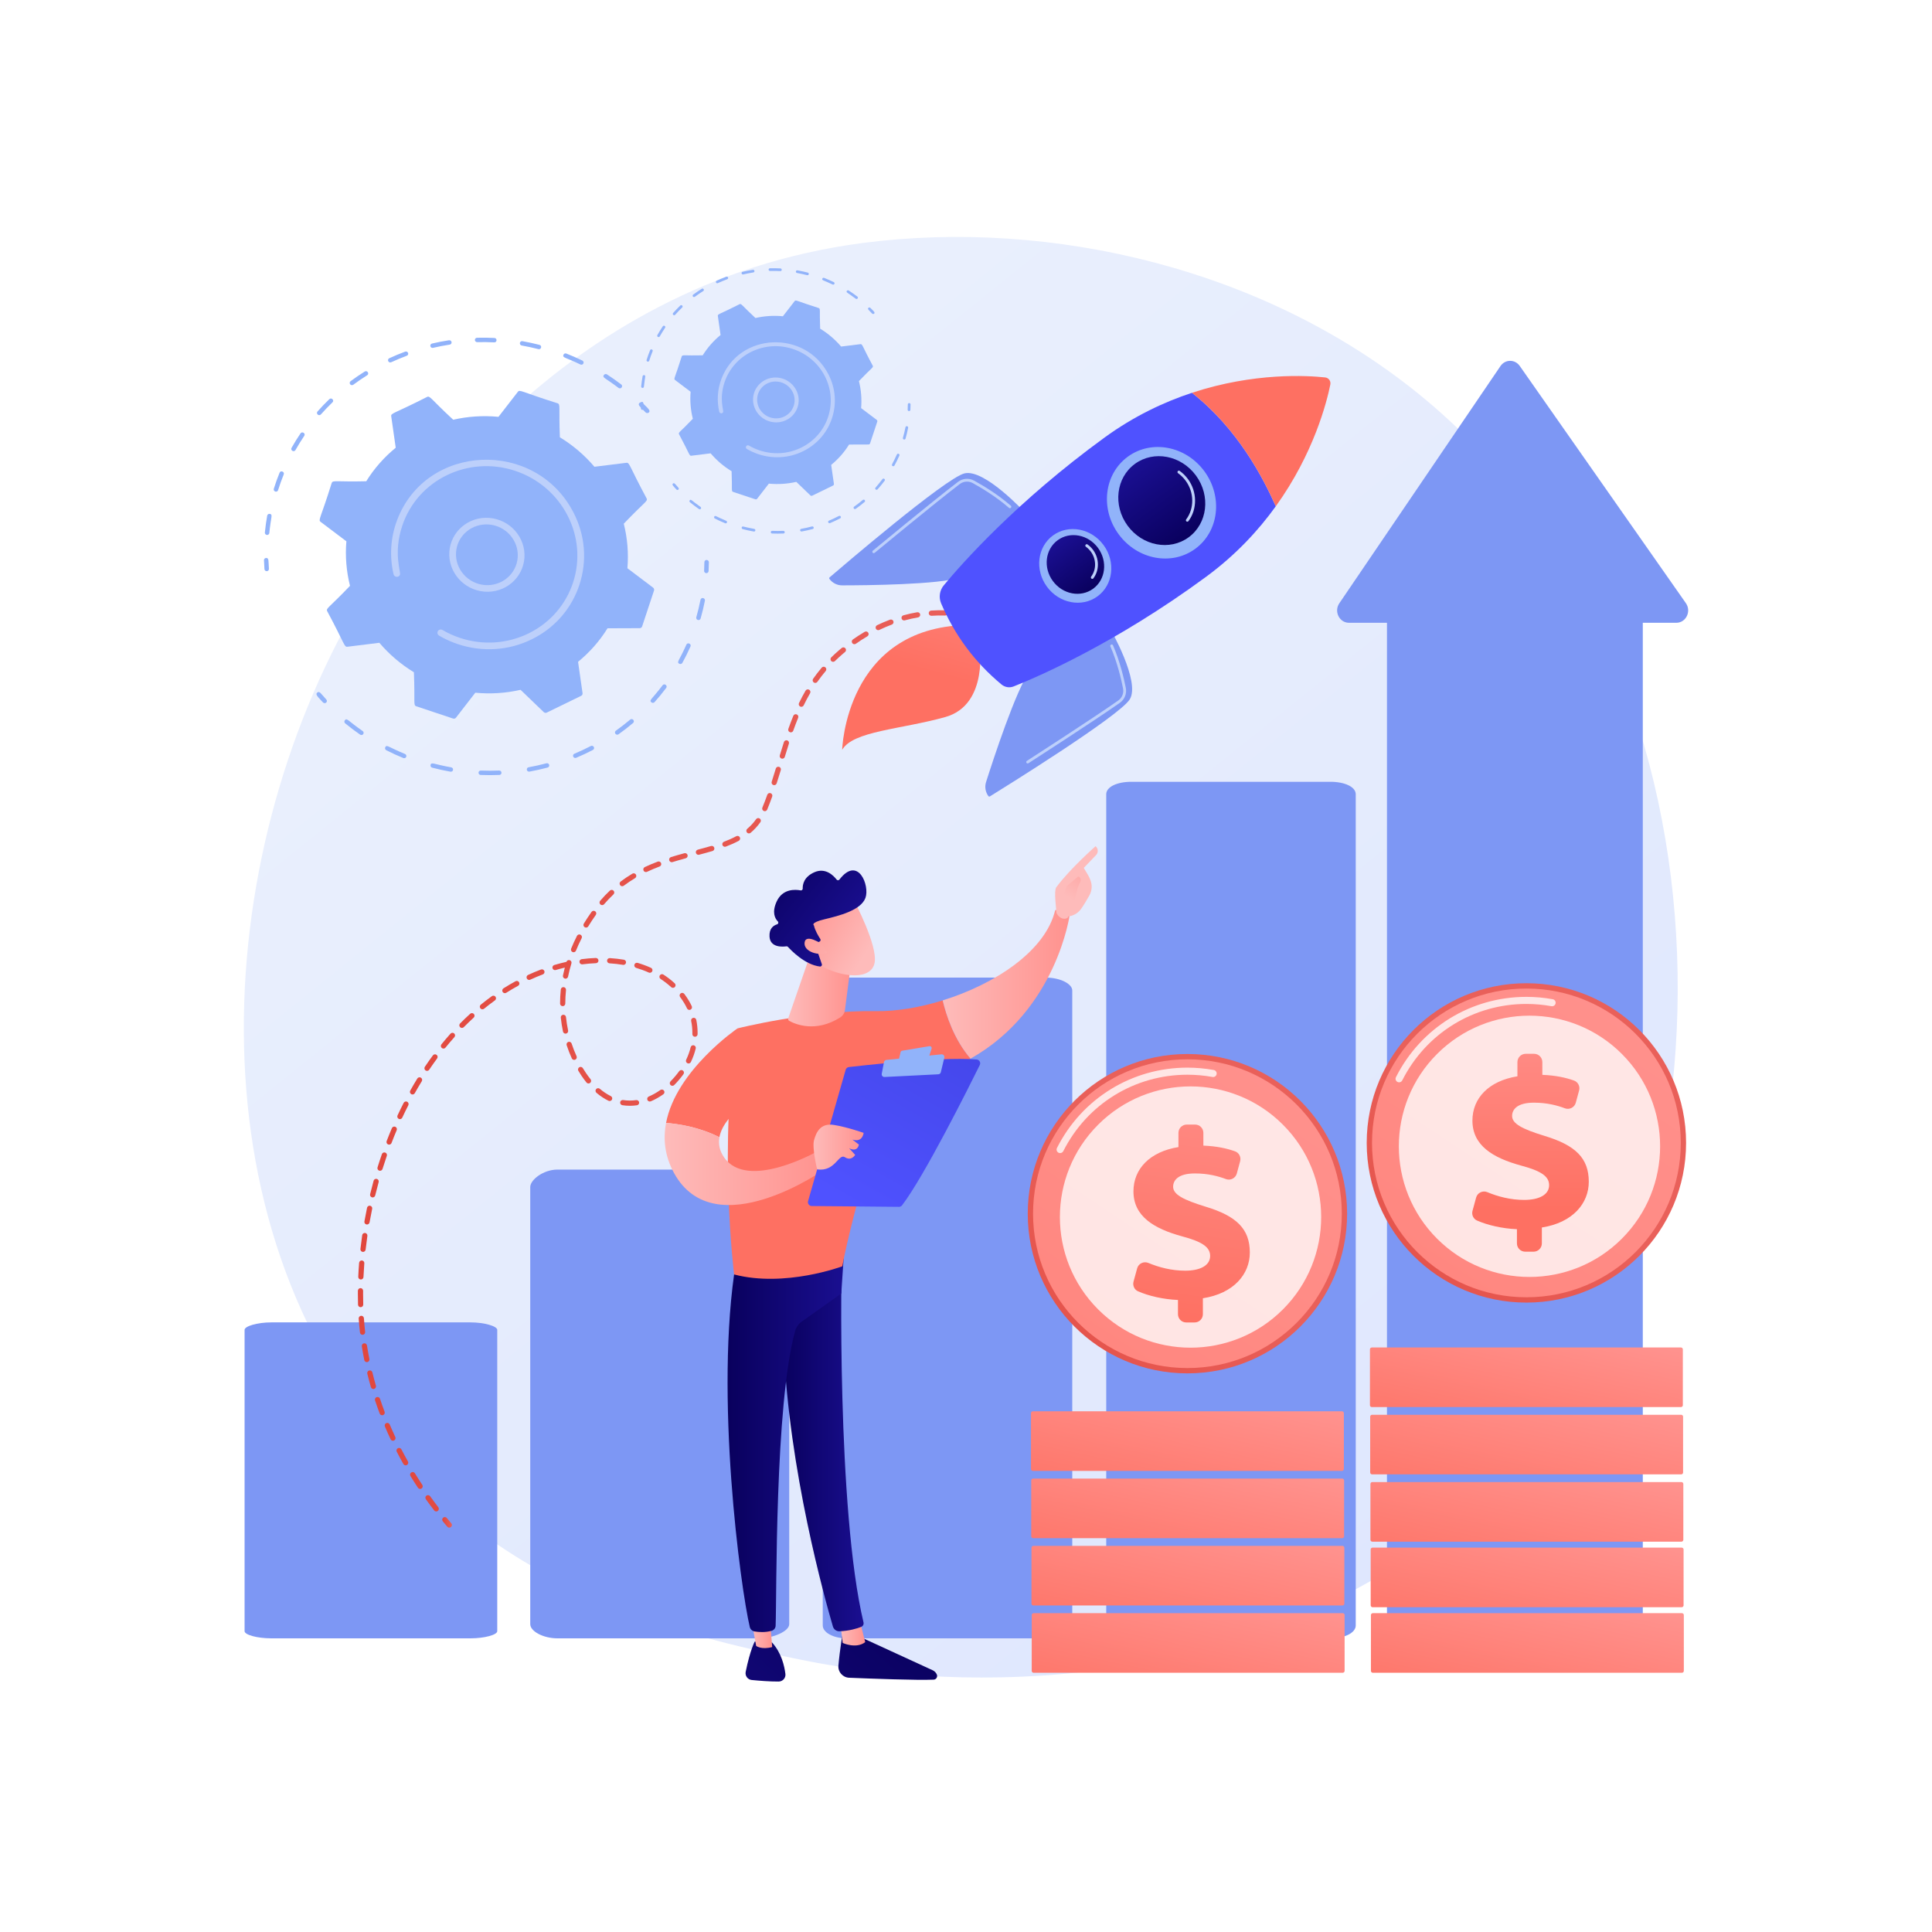 <svg xml:space="preserve" style="enable-background:new 0 0 3710 3710;" viewBox="0 0 3710 3710" y="0px" x="0px" xmlns:xlink="http://www.w3.org/1999/xlink" xmlns="http://www.w3.org/2000/svg" version="1.1">
<g id="Background">
	<g>
		<g>
			<rect height="3710" width="3710" style="fill:#FFFFFF;"></rect>
		</g>
	</g>
</g>
<g id="Illustration">
	<g>
		<linearGradient y2="980.761" x2="1118.181" y1="4037.831" x1="3579.714" gradientUnits="userSpaceOnUse" id="SVGID_1_">
			<stop style="stop-color:#DAE3FE" offset="0"></stop>
			<stop style="stop-color:#E9EFFD" offset="1"></stop>
		</linearGradient>
		<path d="M2902.531,2832.233c-56.541,59.523-110.038,97.909-152.306,128.237
			c-496.849,356.495-1084.754,252.578-1209.7,227.201c-184.506-37.474-541.153-109.911-799.003-413.137
			c-390.104-458.755-329.359-1181.51-26.768-1658.611c55.349-87.27,347.717-571.638,941.953-649.316
			c359.626-47.009,778.834,47.803,1082.412,302.142C3376.358,1302.629,3330.993,2381.161,2902.531,2832.233z" style="fill:url(#SVGID_1_);"></path>
		<g>
			<g>
				<g>
					<path d="M510.629,1096.548c-1.534-0.579-2.676-1.993-2.803-3.703c-0.422-5.641-0.73-11.386-0.918-17.073
						c-0.077-2.337,1.785-4.262,4.161-4.302c5.76-0.129,4.201,5.617,5.34,20.884c0.176,2.332-1.606,4.334-3.977,4.469
						C511.8,1096.858,511.189,1096.76,510.629,1096.548z" style="fill:#91B3FA;"></path>
					<path d="M508.621,1022.581c1.054-10.818,2.56-21.725,4.477-32.417c0.412-2.295,2.643-3.8,4.984-3.36
						c6.375,1.235,2.218,4.828-0.892,36.71c-0.227,2.323-2.327,3.996-4.694,3.738
						C510.096,1026.989,508.396,1024.875,508.621,1022.581z M525.785,938.601c3.28-10.41,7.037-20.883,11.042-30.763
						c2.145-5.313,10.068-1.859,8.003,3.23c-3.984,9.853-7.608,19.958-10.818,30.147c-0.7,2.223-3.11,3.438-5.381,2.717
						C526.334,943.2,525.093,940.801,525.785,938.601z M559.873,860.017c5.337-9.448,11.128-18.803,17.214-27.808
						c3.142-4.64,10.314,0.138,7.192,4.755c-5.963,8.823-11.638,17.99-16.866,27.244
						C564.662,869.078,557.129,864.871,559.873,860.017z M610.165,796.133c-1.803-1.549-2.01-4.223-0.459-5.971
						c7.213-8.146,14.855-16.112,22.714-23.677c4.041-3.888,10.108,2.202,6.071,6.089c-7.699,7.412-15.189,15.217-22.258,23.197
						C614.685,797.522,611.964,797.683,610.165,796.133z M672.39,737.937c-1.45-1.873-1.098-4.523,0.786-5.921
						c8.78-6.51,17.931-12.755,27.199-18.561c4.772-2.975,9.473,4.167,4.703,7.157c-9.083,5.689-18.05,11.807-26.652,18.187
						C676.545,740.194,673.841,739.809,672.39,737.937z M747.893,695.714c-1.007-0.38-1.875-1.124-2.38-2.156
						c-1.039-2.116-0.148-4.635,1.991-5.624c9.97-4.61,20.242-8.883,30.532-12.705c2.214-0.821,4.709,0.284,5.581,2.474
						c0.868,2.188-0.22,4.626-2.432,5.449c-10.084,3.743-20.151,7.934-29.922,12.451
						C750.166,696.108,748.954,696.114,747.893,695.714z M829.143,667.769c-1.288-0.486-2.325-1.563-2.687-2.972
						c-0.583-2.275,0.814-4.554,3.118-5.093c10.726-2.508,21.696-4.629,32.604-6.301c2.341-0.364,4.569,1.217,4.968,3.53
						c0.401,2.307-1.173,4.471-3.516,4.83c-10.687,1.64-21.436,3.718-31.945,6.176C830.81,668.143,829.929,668.066,829.143,667.769z
						 M911.918,652.925c-0.1-2.337,1.745-4.279,4.12-4.342c11.047-0.291,22.264-0.151,33.34,0.412
						c5.705,0.306,5.358,8.737-0.317,8.45c-10.849-0.553-21.839-0.688-32.663-0.403
						C914.029,657.105,912.018,655.265,911.918,652.925z M1187.651,744.832c-25.779-19.687-31.576-19.368-28.039-24.706
						c1.287-1.947,3.948-2.466,5.948-1.177c9.306,6.029,18.493,12.5,27.307,19.231
						C1197.392,741.631,1192.192,748.292,1187.651,744.832z M998.314,658.549c0.388-2.299,2.603-3.825,4.948-3.408
						c10.908,1.938,21.893,4.321,32.65,7.087c5.529,1.423,3.462,9.605-2.059,8.184c-10.542-2.709-21.308-5.047-31.996-6.946
						C999.485,663.042,997.93,660.825,998.314,658.549z M1114.538,699.907c-29.175-14.103-34.855-12.653-32.505-18.625
						c1.49-3.788,6.079-2.371,5.562-2.349c10.363,4.066,20.674,8.573,30.646,13.389c2.147,1.038,3.056,3.576,2.033,5.669
						C1119.297,699.991,1116.822,700.975,1114.538,699.907z" style="fill:#91B3FA;"></path>
					<path d="M1239.784,791.983c-9.884-10.558-16.019-14.135-11.907-18.164
						c1.667-1.636,4.393-1.623,6.086,0.055c10.661,10.507,16.009,14.697,11.905,18.402
						C1244.637,793.389,1241.405,793.708,1239.784,791.983z" style="fill:#91B3FA;"></path>
				</g>
				<g>
					<path d="M1354.903,1100.334c-1.721-0.65-2.907-2.34-2.805-4.234c0.3-5.559,0.485-11.185,0.552-16.725
						c0.029-2.336,1.979-4.177,4.356-4.114c2.371,0.07,4.28,2.006,4.252,4.345c-0.07,5.654-0.26,11.395-0.565,17.068
						c-0.126,2.331-2.152,4.093-4.525,3.934C1355.726,1100.579,1355.3,1100.484,1354.903,1100.334z" style="fill:#91B3FA;"></path>
					<path d="M774.458,1455.622c-11.073-4.53-22.086-9.572-32.732-14.989
						c-2.125-1.08-2.981-3.636-1.913-5.708c3.011-5.835,5.45-0.363,37.849,12.893c2.208,0.902,3.278,3.38,2.392,5.536
						C778.508,1457.12,773.94,1455.639,774.458,1455.622z M826.791,1468.968c1.631-6.349,5.396-1.499,39.652,4.558
						c2.352,0.404,3.934,2.617,3.548,4.913c-0.387,2.3-2.601,3.828-4.945,3.414c-11.723-2.072-23.543-4.665-35.131-7.705
						C827.593,1473.537,826.215,1471.211,826.791,1468.968z M691.534,1410.695c-9.807-6.789-19.459-14.076-28.68-21.659
						c-1.836-1.51-2.102-4.18-0.593-5.964c4.254-5.027,5.403,0.827,34.157,20.726c1.957,1.356,2.451,3.997,1.103,5.901
						C696.171,1411.603,693.494,1412.046,691.534,1410.695z M921.699,1487.866c-1.682-0.635-2.86-2.262-2.811-4.122
						c0.062-2.335,2.038-4.149,4.414-4.053c11.693,0.473,23.522,0.46,35.158-0.037c2.379-0.101,4.41,1.708,4.549,4.041
						c0.141,2.336-1.67,4.31-4.043,4.411c-11.879,0.509-23.954,0.521-35.889,0.038
						C922.595,1488.125,922.129,1488.028,921.699,1487.866z M1014.426,1481.488c-1.358-0.513-2.432-1.685-2.736-3.189
						c-0.462-2.297,1.054-4.501,3.386-4.921c11.444-2.058,22.941-4.627,34.174-7.635c2.286-0.612,4.668,0.721,5.325,2.976
						c0.655,2.255-0.664,4.579-2.947,5.19c-11.464,3.07-23.199,5.69-34.88,7.793
						C1015.944,1481.847,1015.146,1481.759,1014.426,1481.488z M1103.186,1455.241c-1.055-0.398-1.956-1.197-2.446-2.296
						c-0.961-2.151,0.024-4.634,2.198-5.546c10.68-4.478,21.295-9.461,31.552-14.81c2.088-1.085,4.699-0.292,5.84,1.774
						c1.138,2.068,0.37,4.627-1.717,5.714c-10.466,5.457-21.298,10.541-32.198,15.112
						C1105.351,1455.636,1104.198,1455.623,1103.186,1455.241z M1183.727,1410.511c-0.761-0.287-1.453-0.789-1.97-1.487
						c-1.41-1.902-1.002-4.544,0.911-5.902c9.401-6.67,18.624-13.823,27.415-21.256c1.788-1.513,4.505-1.299,6.072,0.486
						c1.567,1.78,1.387,4.45-0.402,5.962c-8.971,7.588-18.383,14.887-27.978,21.695
						C1186.563,1410.869,1185.04,1411.007,1183.727,1410.511z M1250.832,1348.639c-5.05-4.382,0.895-5.259,21.481-32.701
						c3.352-4.471,10.312,0.614,6.954,5.088c-7.024,9.362-14.548,18.542-22.365,27.279
						C1255.352,1350.038,1252.637,1350.206,1250.832,1348.639z M1304.492,1274.581c-5.895-3.192-0.34-5.299,13.541-36.644
						c2.251-5.081,10.167-1.636,7.901,3.473c-4.736,10.697-9.991,21.304-15.616,31.529
						C1309.178,1275.012,1306.531,1275.705,1304.492,1274.581z M1339.749,1190.426c-2.082-0.786-3.259-3.019-2.649-5.146
						c3.162-11.061,5.879-22.345,8.071-33.536c0.45-2.287,2.705-3.756,5.04-3.281c2.34,0.49,3.862,2.716,3.415,5.004
						c-2.239,11.421-5.01,22.933-8.238,34.217c-0.639,2.24-3.014,3.518-5.304,2.854
						C1339.969,1190.505,1339.857,1190.467,1339.749,1190.426z" style="fill:#91B3FA;"></path>
					<path d="M620.251,1348.859c-10.179-10.991-15.312-15.402-11.034-18.912
						c4.45-3.654,6.94,2.012,17.36,13.27c1.613,1.741,1.502,4.416-0.245,5.973C624.586,1350.747,621.863,1350.598,620.251,1348.859z" style="fill:#91B3FA;"></path>
				</g>
				<g>
					<path d="M667.312,1241.913l61.169-7.575c18.636,21.922,40.918,41.134,66.333,56.595
						c2.386,58.982-1.627,63.287,4.677,65.388l70.495,23.485c2.06,0.685,4.317,0.017,5.618-1.663l37.126-47.927
						c29.588,2.859,58.899,0.838,86.906-5.547l44.5,42.777c1.56,1.499,3.901,1.874,5.829,0.936l65.99-32.148
						c1.928-0.939,3.02-2.987,2.716-5.099l-8.631-60.249c22.022-17.989,41.231-39.604,56.578-64.355l61.724-0.229
						c2.166-0.008,4.065-1.365,4.733-3.38l22.827-68.949c0.667-2.015-0.046-4.244-1.776-5.549l-49.325-37.223
						c2.464-29.044-0.038-57.89-6.957-85.52c40.951-42.974,46.707-43.011,43.713-48.816c-34.185-63.528-32.237-68.935-38.936-68.108
						l-61.169,7.575c-18.635-21.923-40.918-41.134-66.333-56.596c-2.385-58.946,1.63-63.285-4.677-65.389
						c-70.441-22.13-72.124-26.976-76.115-21.821l-37.127,47.928c-29.586-2.862-58.899-0.839-86.907,5.545
						c-43.803-40.41-44.378-46.612-50.328-43.712c-64.738,32.961-69.637,30.739-68.706,37.247l8.631,60.249
						c-22.022,17.989-41.231,39.605-56.577,64.355c-58.919,1.428-64.376-2.687-66.458,3.61
						c-21.357,68.613-26.386,70.468-21.051,74.497l49.324,37.224c-2.463,29.042,0.039,57.889,6.957,85.52
						c-40.812,42.829-46.718,42.98-43.712,48.817C662.561,1237.333,660.613,1242.741,667.312,1241.913z" style="fill:#91B3FA;"></path>
					<g>
						<path d="M862.872,1059.587c2.623-39.033,37.099-68.21,76.852-65.041
							c39.748,3.181,69.96,37.503,67.339,76.537c-2.625,39.032-37.099,68.21-76.852,65.043l0,0
							C890.448,1132.957,860.25,1098.611,862.872,1059.587z M930.636,1129.8l0.04,0.015L930.636,1129.8z M938.874,1007.198
							c-32.267-2.574-60.932,20.877-63.116,53.416c-2.156,32.058,22.652,60.266,55.303,62.86
							c32.648,2.602,60.964-21.361,63.117-53.418C996.336,1037.95,971.464,1009.789,938.874,1007.198z" style="fill:#BDD0FB;"></path>
					</g>
					<path d="M872.075,1234.37L872.075,1234.37c-10.017-3.784-19.7-8.394-28.868-13.755
						c-2.757-1.612-3.889-4.895-2.824-7.72c0.127-0.337,0.286-0.667,0.477-0.987c1.789-3.006,5.75-3.974,8.824-2.176
						c10.546,6.165,21.83,11.264,33.53,15.17l0,0c88.158,29.367,182.933-15.004,214.742-99.213c0.812-2.15,1.582-4.328,2.313-6.529
						c29.452-88.964-20.612-184.889-110.869-214.984c-90.134-30.027-187.636,17.024-217.054,105.742
						c-17.481,52.816-2.203,88.258-4.257,93.695c-2.219,5.876-10.914,5.188-12.349-0.948c-7.847-33.522-6.102-69.677,6.809-103.859
						c55.713-147.488,265.597-156.471,338.737-14.64c22.51,43.646,26.511,93.041,11.264,139.085
						c-0.787,2.382-1.624,4.741-2.504,7.078c-16.151,42.772-47.684,77.255-89.47,97.614c-44.068,21.466-94.263,24.652-141.34,8.969
						C876.831,1236.114,874.442,1235.264,872.075,1234.37z" style="fill:#BDD0FB;"></path>
				</g>
			</g>
			<g>
				<g>
					<path d="M1232.479,786.947c-0.931-0.351-1.623-1.209-1.7-2.246c-0.256-3.422-0.443-6.907-0.557-10.358
						c-0.047-1.417,1.083-2.585,2.525-2.61c3.494-0.078,2.548,3.408,3.24,12.669c0.107,1.415-0.974,2.629-2.412,2.711
						C1233.19,787.135,1232.819,787.076,1232.479,786.947z" style="fill:#91B3FA;"></path>
					<path d="M1231.261,742.075c0.639-6.563,1.553-13.179,2.716-19.666c0.25-1.392,1.603-2.305,3.023-2.038
						c3.867,0.75,1.345,2.929-0.541,22.27c-0.137,1.409-1.412,2.424-2.848,2.268
						C1232.156,744.749,1231.125,743.466,1231.261,742.075z M1241.674,691.127c1.99-6.315,4.269-12.669,6.699-18.662
						c1.301-3.223,6.108-1.128,4.855,1.959c-2.417,5.977-4.615,12.108-6.563,18.289c-0.425,1.349-1.887,2.086-3.264,1.648
						C1242.007,693.917,1241.254,692.461,1241.674,691.127z M1262.354,643.453c3.238-5.732,6.751-11.407,10.443-16.87
						c1.906-2.815,6.257,0.083,4.363,2.885c-3.618,5.352-7.06,10.914-10.232,16.528
						C1265.26,648.95,1260.689,646.398,1262.354,643.453z M1292.864,604.697c-1.094-0.939-1.219-2.562-0.279-3.622
						c4.376-4.942,9.012-9.774,13.78-14.364c2.451-2.359,6.132,1.336,3.683,3.694c-4.671,4.497-9.214,9.232-13.503,14.073
						C1295.606,605.54,1293.955,605.638,1292.864,604.697z M1330.614,569.392c-0.88-1.136-0.666-2.744,0.477-3.592
						c5.327-3.95,10.878-7.738,16.501-11.26c2.895-1.805,5.747,2.528,2.853,4.342c-5.51,3.452-10.95,7.163-16.169,11.033
						C1333.134,570.761,1331.494,570.528,1330.614,569.392z M1376.418,543.777c-0.611-0.231-1.138-0.682-1.444-1.308
						c-0.63-1.284-0.09-2.812,1.208-3.412c6.049-2.797,12.28-5.389,18.522-7.708c1.343-0.498,2.857,0.172,3.385,1.5
						c0.526,1.328-0.134,2.807-1.475,3.306c-6.118,2.271-12.225,4.813-18.153,7.554
						C1377.797,544.016,1377.062,544.02,1376.418,543.777z M1425.709,526.824c-0.781-0.295-1.411-0.948-1.63-1.803
						c-0.354-1.38,0.494-2.763,1.891-3.09c6.507-1.521,13.162-2.808,19.78-3.823c1.42-0.221,2.772,0.738,3.014,2.141
						c0.243,1.399-0.712,2.712-2.133,2.93c-6.483,0.995-13.004,2.256-19.38,3.747
						C1426.721,527.051,1426.187,527.004,1425.709,526.824z M1475.926,517.818c-0.06-1.418,1.059-2.596,2.5-2.634
						c6.702-0.176,13.507-0.092,20.226,0.25c3.461,0.186,3.25,5.301-0.192,5.126c-6.582-0.335-13.249-0.417-19.815-0.245
						C1477.207,520.354,1475.987,519.238,1475.926,517.818z M1643.203,573.575c-15.639-11.943-19.156-11.75-17.01-14.988
						c0.781-1.181,2.395-1.496,3.608-0.714c5.646,3.658,11.219,7.583,16.566,11.667
						C1649.112,571.633,1645.958,575.674,1643.203,573.575z M1528.339,521.231c0.236-1.395,1.579-2.321,3.002-2.068
						c6.617,1.176,13.282,2.622,19.807,4.3c3.354,0.864,2.1,5.827-1.249,4.965c-6.396-1.644-12.927-3.062-19.411-4.214
						C1529.05,523.956,1528.106,522.611,1528.339,521.231z M1598.848,546.32c-17.699-8.556-21.145-7.676-19.72-11.299
						c0.904-2.298,3.688-1.438,3.374-1.425c6.287,2.467,12.542,5.201,18.592,8.123c1.302,0.629,1.854,2.169,1.233,3.439
						C1601.735,546.371,1600.233,546.968,1598.848,546.32z" style="fill:#91B3FA;"></path>
					<path d="M1674.83,602.179c-5.996-6.405-9.718-8.575-7.223-11.019c1.011-0.992,2.665-0.985,3.692,0.034
						c6.468,6.374,9.712,8.916,7.222,11.164C1677.774,603.032,1675.813,603.226,1674.83,602.179z" style="fill:#91B3FA;"></path>
				</g>
				<g>
					<path d="M1744.668,789.244c-1.044-0.394-1.764-1.42-1.702-2.569c0.182-3.372,0.294-6.785,0.335-10.146
						c0.018-1.417,1.201-2.534,2.643-2.496c1.438,0.042,2.596,1.217,2.58,2.636c-0.043,3.43-0.158,6.913-0.343,10.355
						c-0.076,1.414-1.306,2.483-2.745,2.387C1745.167,789.393,1744.909,789.335,1744.668,789.244z" style="fill:#91B3FA;"></path>
					<path d="M1392.534,1004.784c-6.718-2.748-13.398-5.807-19.857-9.094
						c-1.289-0.655-1.809-2.206-1.161-3.462c1.827-3.54,3.306-0.22,22.961,7.822c1.339,0.547,1.989,2.051,1.451,3.359
						C1394.991,1005.692,1392.22,1004.794,1392.534,1004.784z M1424.283,1012.88c0.99-3.851,3.273-0.909,24.055,2.765
						c1.427,0.245,2.386,1.588,2.152,2.981c-0.235,1.395-1.578,2.323-3,2.071c-7.112-1.257-14.283-2.83-21.313-4.674
						C1424.769,1015.652,1423.933,1014.241,1424.283,1012.88z M1342.228,977.528c-5.95-4.119-11.805-8.539-17.399-13.14
						c-1.114-0.916-1.275-2.536-0.359-3.618c2.581-3.05,3.278,0.502,20.722,12.574c1.187,0.822,1.487,2.425,0.669,3.58
						C1345.041,978.079,1343.417,978.348,1342.228,977.528z M1481.86,1024.345c-1.02-0.385-1.735-1.373-1.705-2.501
						c0.037-1.416,1.236-2.517,2.678-2.459c7.094,0.287,14.27,0.279,21.329-0.023c1.443-0.061,2.676,1.036,2.76,2.452
						c0.085,1.417-1.013,2.615-2.452,2.676c-7.207,0.309-14.532,0.316-21.772,0.023
						C1482.403,1024.502,1482.121,1024.443,1481.86,1024.345z M1538.114,1020.475c-0.824-0.311-1.475-1.022-1.659-1.935
						c-0.28-1.393,0.639-2.731,2.054-2.986c6.943-1.249,13.917-2.807,20.732-4.632c1.387-0.371,2.832,0.438,3.231,1.805
						c0.398,1.368-0.403,2.778-1.788,3.149c-6.954,1.863-14.074,3.452-21.16,4.728
						C1539.035,1020.693,1538.55,1020.64,1538.114,1020.475z M1591.961,1004.553c-0.64-0.242-1.187-0.726-1.484-1.393
						c-0.583-1.305,0.015-2.811,1.334-3.365c6.479-2.717,12.919-5.739,19.141-8.984c1.267-0.658,2.851-0.178,3.543,1.076
						c0.69,1.255,0.224,2.807-1.042,3.467c-6.349,3.311-12.92,6.395-19.533,9.168
						C1593.274,1004.792,1592.575,1004.784,1591.961,1004.553z M1640.822,977.417c-0.462-0.174-0.881-0.478-1.195-0.902
						c-0.856-1.154-0.608-2.757,0.553-3.58c5.703-4.046,11.299-8.386,16.632-12.895c1.085-0.918,2.733-0.788,3.684,0.295
						c0.95,1.08,0.842,2.699-0.244,3.617c-5.442,4.603-11.152,9.031-16.973,13.162
						C1642.543,977.634,1641.619,977.718,1640.822,977.417z M1681.532,939.881c-3.063-2.659,0.543-3.191,13.032-19.838
						c2.034-2.712,6.256,0.373,4.219,3.087c-4.261,5.68-8.826,11.249-13.568,16.549
						C1684.274,940.73,1682.627,940.832,1681.532,939.881z M1714.086,894.953c-3.576-1.936-0.207-3.215,8.215-22.23
						c1.366-3.083,6.168-0.993,4.793,2.107c-2.874,6.489-6.061,12.924-9.474,19.128
						C1716.928,895.214,1715.323,895.635,1714.086,894.953z M1735.474,843.899c-1.263-0.477-1.977-1.831-1.607-3.122
						c1.918-6.71,3.566-13.556,4.896-20.345c0.273-1.388,1.641-2.279,3.058-1.991c1.42,0.297,2.343,1.648,2.072,3.036
						c-1.358,6.929-3.039,13.912-4.998,20.758c-0.388,1.359-1.828,2.135-3.218,1.731
						C1735.608,843.947,1735.54,843.924,1735.474,843.899z" style="fill:#91B3FA;"></path>
					<path d="M1298.983,940.014c-6.175-6.668-9.289-9.344-6.694-11.473c2.7-2.217,4.21,1.22,10.531,8.05
						c0.979,1.056,0.911,2.679-0.148,3.624C1301.613,941.16,1299.961,941.069,1298.983,940.014z" style="fill:#91B3FA;"></path>
				</g>
				<g>
					<path d="M1327.533,875.135l37.109-4.595c11.306,13.299,24.823,24.954,40.242,34.334
						c1.448,35.782-0.987,38.393,2.838,39.668l42.767,14.248c1.25,0.416,2.619,0.011,3.408-1.009l22.523-29.075
						c17.95,1.735,35.732,0.508,52.723-3.365l26.996,25.951c0.947,0.909,2.367,1.137,3.536,0.568l40.033-19.503
						c1.17-0.57,1.832-1.812,1.648-3.093l-5.236-36.551c13.36-10.913,25.013-24.026,34.324-39.042l37.446-0.139
						c1.314-0.005,2.466-0.828,2.871-2.05l13.849-41.828c0.405-1.222-0.028-2.575-1.078-3.366l-29.923-22.582
						c1.495-17.62-0.023-35.119-4.221-51.882c24.843-26.071,28.335-26.093,26.519-29.615c-20.739-38.54-19.557-41.82-23.621-41.318
						l-37.109,4.595c-11.305-13.3-24.823-24.954-40.241-34.334c-1.447-35.76,0.989-38.392-2.837-39.669
						c-42.734-13.425-43.755-16.365-46.176-13.238l-22.523,29.076c-17.949-1.736-35.732-0.509-52.723,3.364
						c-26.573-24.515-26.922-28.278-30.532-26.518c-39.274,19.996-42.246,18.648-41.681,22.596l5.236,36.551
						c-13.36,10.913-25.013,24.027-34.323,39.042c-35.744,0.866-39.054-1.63-40.317,2.19c-12.956,41.625-16.007,42.75-12.771,45.194
						l29.923,22.582c-1.494,17.618,0.024,35.119,4.221,51.882c-24.759,25.982-28.342,26.074-26.519,29.615
						C1324.651,872.356,1323.469,875.637,1327.533,875.135z" style="fill:#91B3FA;"></path>
					<g>
						<path d="M1446.172,764.524c1.591-23.68,22.506-41.38,46.623-39.458
							c24.114,1.93,42.442,22.752,40.852,46.432c-1.593,23.679-22.506,41.38-46.623,39.459l0,0
							C1462.901,809.035,1444.581,788.199,1446.172,764.524z M1487.281,807.12l0.024,0.009L1487.281,807.12z M1492.279,732.742
							c-19.575-1.561-36.965,12.666-38.29,32.405c-1.308,19.448,13.742,36.561,33.55,38.135
							c19.806,1.578,36.984-12.959,38.291-32.407C1527.139,751.398,1512.051,734.314,1492.279,732.742z" style="fill:#BDD0FB;"></path>
					</g>
					<path d="M1451.755,870.558L1451.755,870.558c-6.077-2.295-11.951-5.092-17.513-8.344
						c-1.672-0.978-2.359-2.97-1.713-4.684c0.077-0.205,0.173-0.405,0.289-0.599c1.085-1.823,3.488-2.411,5.353-1.32
						c6.398,3.74,13.243,6.833,20.341,9.203l0,0c53.482,17.816,110.979-9.102,130.276-60.189c0.493-1.305,0.96-2.625,1.403-3.961
						c17.867-53.971-12.505-112.165-67.26-130.422c-54.68-18.216-113.831,10.328-131.678,64.15
						c-10.605,32.042-1.336,53.543-2.582,56.841c-1.346,3.565-6.621,3.148-7.492-0.575c-4.761-20.336-3.702-42.27,4.131-63.007
						c33.799-89.475,161.128-94.925,205.499-8.881c13.656,26.478,16.083,56.444,6.833,84.378c-0.478,1.445-0.985,2.876-1.519,4.294
						c-9.798,25.948-28.928,46.868-54.278,59.219c-26.734,13.023-57.186,14.956-85.745,5.441
						C1454.641,871.617,1453.191,871.101,1451.755,870.558z" style="fill:#BDD0FB;"></path>
				</g>
			</g>
		</g>
		<g>
			<g>
				<path d="M1457.069,2245.957H1070.35c-27.104,0-52.127,19.753-52.127,33.454v839.48
					c0,13.701,25.023,27.188,52.127,27.188h386.719c27.104,0,58.473-13.487,58.473-27.188v-839.48
					C1515.542,2265.71,1484.173,2245.957,1457.069,2245.957z" style="fill:#7D97F4;"></path>
			</g>
			<g>
				<path d="M954.857,2553.78c0-7.09-24.437-14.417-51.541-14.417H520.978
					c-27.104,0-51.311,7.327-51.311,14.417v578.518c0,7.09,24.207,13.782,51.311,13.782h382.337
					c27.104,0,51.541-6.692,51.541-13.782V2553.78z" style="fill:#7D97F4;"></path>
			</g>
			<g>
				<path d="M3154.647,1180.18c0-17.416-29.15-30.555-56.254-30.555h-387.051
					c-27.104,0-47.949,13.139-47.949,30.555v1929.222c0,17.416,20.845,36.678,47.949,36.678h387.051
					c27.104,0,56.254-19.262,56.254-36.678V1180.18z" style="fill:#7D97F4;"></path>
			</g>
			<g>
				<path d="M2059.056,1901.993c0-12.829-23.375-24.693-50.479-24.693H1626.24
					c-27.104,0-46.309,11.865-46.309,24.693v1219.435c0,12.829,19.205,24.651,46.309,24.651h382.337
					c27.104,0,50.479-11.823,50.479-24.651V1901.993z" style="fill:#7D97F4;"></path>
			</g>
			<g>
				<path d="M2603.417,1525.241c0-14.396-21.466-23.972-48.57-23.972H2172.51
					c-27.104,0-48.218,9.576-48.218,23.972v1595.99c0,14.396,21.114,24.849,48.218,24.849h382.337
					c27.104,0,48.57-10.452,48.57-24.849V1525.241z" style="fill:#7D97F4;"></path>
			</g>
			<g>
				<path d="M2571.874,1158.498l309.485-455.557c8.987-13.228,27.768-13.369,36.937-0.278l319.066,455.557
					c10.977,15.673,0.241,37.709-18.372,37.709h-628.551C2571.975,1195.928,2561.202,1174.206,2571.874,1158.498z" style="fill:#7D97F4;"></path>
			</g>
		</g>
		<g>
			<g>
				
					<linearGradient y2="2204.359" x2="2922.814" y1="2681.765" x1="2511.51" gradientUnits="userSpaceOnUse" id="SVGID_00000025439819167309586340000016089559099346080693_">
					<stop style="stop-color:#E1473D" offset="0"></stop>
					<stop style="stop-color:#E9605A" offset="1"></stop>
				</linearGradient>
				
					<circle r="306.642" cy="2194.716" cx="2931.122" style="fill:url(#SVGID_00000025439819167309586340000016089559099346080693_);"></circle>
				
					<linearGradient y2="3693.542" x2="1938.992" y1="1856.157" x1="3155.227" gradientUnits="userSpaceOnUse" id="SVGID_00000172409761773390813270000007757467732370886800_">
					<stop style="stop-color:#FF928E" offset="0"></stop>
					<stop style="stop-color:#FE7062" offset="1"></stop>
				</linearGradient>
				
					<circle r="296.446" cy="2194.716" cx="2931.122" style="fill:url(#SVGID_00000172409761773390813270000007757467732370886800_);"></circle>
				<path d="M2686.671,2078.373c-1.029,0-2.075-0.232-3.058-0.731
					c-3.354-1.69-4.699-5.781-3.005-9.135c48.025-95.143,144.014-154.245,250.513-154.245c16.992,0,34.014,1.531,50.588,4.553
					c3.696,0.674,6.147,4.217,5.473,7.91c-0.671,3.699-4.224,6.12-7.91,5.473c-15.773-2.876-31.972-4.334-48.151-4.334
					c-101.336,0-192.673,56.24-238.373,146.773C2691.552,2077.008,2689.158,2078.373,2686.671,2078.373z" style="opacity:0.78;fill:#FFFFFF;"></path>
				
					<ellipse ry="250.905" rx="250.905" cy="2201.175" cx="2937.581" style="opacity:0.78;fill:#FFFFFF;" transform="matrix(0.707 -0.707 0.707 0.707 -696.068 2721.893)"></ellipse>
				<g>
					
						<linearGradient y2="2321.28" x2="2939.001" y1="1928.929" x1="2939.001" gradientUnits="userSpaceOnUse" id="SVGID_00000026871566722718342050000017465416758127603114_">
						<stop style="stop-color:#FF928E" offset="0"></stop>
						<stop style="stop-color:#FE7062" offset="1"></stop>
					</linearGradient>
					<path d="M2912.959,2387.701v-27.297
						c-28.457-1.14-56.603-7.856-76.594-16.606c-7.138-3.125-10.777-11.136-8.726-18.654l6.935-25.427
						c2.543-9.327,12.688-14.153,21.604-10.415c19.83,8.313,44.316,14.89,70.718,14.89c27.408,0,47.848-9.293,47.848-28.339
						c0-17.188-15.794-27.407-53.887-37.626c-54.351-14.865-93.376-38.559-93.376-86.407c0-43.206,31.592-76.188,86.408-85.013
						v-27.301c0-8.783,7.121-15.905,15.905-15.905h16.039c8.783,0,15.905,7.121,15.905,15.905v24.511
						c26.332,1.054,45.499,5.556,60.71,10.902c7.793,2.738,12.052,11.134,9.89,19.106l-6.377,23.515
						c-2.459,9.068-12.151,14.035-20.939,10.711c-14.004-5.296-33.805-10.81-59.543-10.81c-32.519,0-41.809,13.47-41.809,25.55
						c0,14.866,19.51,25.085,61.785,38.094c60.393,18.117,85.477,43.202,85.477,88.264c0,41.345-30.66,78.51-90.122,87.802v30.549
						c0,8.784-7.121,15.905-15.905,15.905h-16.04C2920.08,2403.606,2912.959,2396.485,2912.959,2387.701z" style="fill:url(#SVGID_00000026871566722718342050000017465416758127603114_);"></path>
				</g>
			</g>
			
				<linearGradient y2="2822.574" x2="2893.818" y1="2536.84" x1="2953.768" gradientUnits="userSpaceOnUse" id="SVGID_00000016769834872218768510000017722521189813174916_">
				<stop style="stop-color:#FF928E" offset="0"></stop>
				<stop style="stop-color:#FE7062" offset="1"></stop>
			</linearGradient>
			<path d="M3227.912,2702.001h-593.581
				c-2.007,0-3.634-1.627-3.634-3.634v-107.18c0-2.007,1.627-3.634,3.634-3.634h593.581c2.007,0,3.634,1.627,3.634,3.634v107.18
				C3231.546,2700.375,3229.919,2702.001,3227.912,2702.001z" style="fill:url(#SVGID_00000016769834872218768510000017722521189813174916_);"></path>
			
				<linearGradient y2="2951.792" x2="2894.29" y1="2666.058" x1="2954.24" gradientUnits="userSpaceOnUse" id="SVGID_00000072979427802533291870000014858377295494265233_">
				<stop style="stop-color:#FF928E" offset="0"></stop>
				<stop style="stop-color:#FE7062" offset="1"></stop>
			</linearGradient>
			<path d="M3228.384,2831.219h-593.58
				c-2.007,0-3.634-1.627-3.634-3.634v-107.18c0-2.007,1.627-3.634,3.634-3.634h593.58c2.007,0,3.634,1.627,3.634,3.634v107.18
				C3232.017,2829.593,3230.39,2831.219,3228.384,2831.219z" style="fill:url(#SVGID_00000072979427802533291870000014858377295494265233_);"></path>
			
				<linearGradient y2="3081.01" x2="2894.762" y1="2795.276" x1="2954.712" gradientUnits="userSpaceOnUse" id="SVGID_00000021082747045422064520000006606180396822023349_">
				<stop style="stop-color:#FF928E" offset="0"></stop>
				<stop style="stop-color:#FE7062" offset="1"></stop>
			</linearGradient>
			<path d="M3228.855,2960.438h-593.58
				c-2.007,0-3.634-1.627-3.634-3.634v-107.18c0-2.007,1.627-3.634,3.634-3.634h593.58c2.007,0,3.634,1.627,3.634,3.634v107.18
				C3232.489,2958.811,3230.862,2960.438,3228.855,2960.438z" style="fill:url(#SVGID_00000021082747045422064520000006606180396822023349_);"></path>
			
				<linearGradient y2="3206.885" x2="2895.234" y1="2921.15" x1="2955.183" gradientUnits="userSpaceOnUse" id="SVGID_00000075875645888792049440000006136979469884448911_">
				<stop style="stop-color:#FF928E" offset="0"></stop>
				<stop style="stop-color:#FE7062" offset="1"></stop>
			</linearGradient>
			<path d="M3229.327,3086.312h-593.581
				c-2.007,0-3.634-1.627-3.634-3.634v-107.18c0-2.007,1.627-3.634,3.634-3.634h593.581c2.007,0,3.634,1.627,3.634,3.634v107.18
				C3232.961,3084.685,3231.334,3086.312,3229.327,3086.312z" style="fill:url(#SVGID_00000075875645888792049440000006136979469884448911_);"></path>
			
				<linearGradient y2="3332.759" x2="2895.705" y1="3047.024" x1="2955.655" gradientUnits="userSpaceOnUse" id="SVGID_00000040564818074974191210000013706919791386761114_">
				<stop style="stop-color:#FF928E" offset="0"></stop>
				<stop style="stop-color:#FE7062" offset="1"></stop>
			</linearGradient>
			<path d="M3229.799,3212.186h-593.58
				c-2.007,0-3.634-1.627-3.634-3.634v-107.18c0-2.007,1.627-3.634,3.634-3.634h593.58c2.007,0,3.634,1.627,3.634,3.634v107.18
				C3233.432,3210.559,3231.805,3212.186,3229.799,3212.186z" style="fill:url(#SVGID_00000040564818074974191210000013706919791386761114_);"></path>
		</g>
		<g>
			<g>
				
					<linearGradient y2="2340.265" x2="2271.896" y1="2817.671" x1="1860.592" gradientUnits="userSpaceOnUse" id="SVGID_00000023964874153529904690000016440767569120363412_">
					<stop style="stop-color:#E1473D" offset="0"></stop>
					<stop style="stop-color:#E9605A" offset="1"></stop>
				</linearGradient>
				
					<circle r="306.642" cy="2330.622" cx="2280.204" style="fill:url(#SVGID_00000023964874153529904690000016440767569120363412_);"></circle>
				
					<linearGradient y2="3829.448" x2="1288.074" y1="1992.063" x1="2504.309" gradientUnits="userSpaceOnUse" id="SVGID_00000116204250214337636490000014348089346113493940_">
					<stop style="stop-color:#FF928E" offset="0"></stop>
					<stop style="stop-color:#FE7062" offset="1"></stop>
				</linearGradient>
				
					<circle r="296.446" cy="2330.622" cx="2280.204" style="fill:url(#SVGID_00000116204250214337636490000014348089346113493940_);"></circle>
				<path d="M2035.753,2214.277c-1.029,0-2.075-0.232-3.058-0.73
					c-3.354-1.69-4.699-5.781-3.005-9.135c48.021-95.139,144.014-154.242,250.513-154.242c17.005,0,34.028,1.531,50.588,4.549
					c3.696,0.674,6.146,4.218,5.472,7.91c-0.674,3.699-4.217,6.147-7.91,5.473c-15.76-2.873-31.962-4.33-48.151-4.33
					c-101.336,0-192.676,56.24-238.373,146.77C2040.634,2212.913,2038.24,2214.277,2035.753,2214.277z" style="opacity:0.78;fill:#FFFFFF;"></path>
				
					<ellipse ry="250.905" rx="250.904" cy="2337.081" cx="2286.663" style="opacity:0.78;fill:#FFFFFF;" transform="matrix(0.707 -0.707 0.707 0.707 -982.818 2301.43)"></ellipse>
				<g>
					
						<linearGradient y2="2542.575" x2="2261.817" y1="1980.797" x1="2337.613" gradientUnits="userSpaceOnUse" id="SVGID_00000040574367736732685720000003441499522659430272_">
						<stop style="stop-color:#FF928E" offset="0"></stop>
						<stop style="stop-color:#FE7062" offset="1"></stop>
					</linearGradient>
					<path d="M2262.041,2523.607v-27.297
						c-28.456-1.14-56.603-7.856-76.594-16.606c-7.139-3.125-10.777-11.136-8.726-18.654l6.934-25.427
						c2.544-9.327,12.688-14.153,21.605-10.415c19.83,8.313,44.316,14.89,70.718,14.89c27.408,0,47.848-9.292,47.848-28.339
						c0-17.187-15.794-27.407-53.887-37.626c-54.352-14.866-93.376-38.559-93.376-86.407c0-43.206,31.592-76.188,86.408-85.013
						v-27.301c0-8.783,7.121-15.905,15.905-15.905h16.039c8.783,0,15.905,7.121,15.905,15.905v24.511
						c26.331,1.054,45.499,5.556,60.71,10.902c7.793,2.738,12.052,11.134,9.89,19.106l-6.377,23.515
						c-2.459,9.068-12.151,14.035-20.939,10.711c-14.004-5.296-33.805-10.81-59.543-10.81c-32.52,0-41.809,13.47-41.809,25.55
						c0,14.866,19.51,25.085,61.784,38.094c60.393,18.117,85.478,43.202,85.478,88.264c0,41.345-30.66,78.51-90.122,87.802v30.549
						c0,8.784-7.121,15.905-15.906,15.905h-16.039C2269.162,2539.512,2262.041,2532.391,2262.041,2523.607z" style="fill:url(#SVGID_00000040574367736732685720000003441499522659430272_);"></path>
				</g>
			</g>
			
				<linearGradient y2="2945.104" x2="2242.9" y1="2659.37" x1="2302.85" gradientUnits="userSpaceOnUse" id="SVGID_00000025414448483608335790000005094039015479649953_">
				<stop style="stop-color:#FF928E" offset="0"></stop>
				<stop style="stop-color:#FE7062" offset="1"></stop>
			</linearGradient>
			<path d="M2576.994,2824.531h-593.581
				c-2.007,0-3.634-1.627-3.634-3.634v-107.18c0-2.007,1.627-3.634,3.634-3.634h593.581c2.007,0,3.634,1.627,3.634,3.634v107.18
				C2580.628,2822.905,2579.001,2824.531,2576.994,2824.531z" style="fill:url(#SVGID_00000025414448483608335790000005094039015479649953_);"></path>
			
				<linearGradient y2="3074.323" x2="2243.372" y1="2788.588" x1="2303.322" gradientUnits="userSpaceOnUse" id="SVGID_00000088811992600657086000000017252009429595473549_">
				<stop style="stop-color:#FF928E" offset="0"></stop>
				<stop style="stop-color:#FE7062" offset="1"></stop>
			</linearGradient>
			<path d="M2577.465,2953.75h-593.58
				c-2.007,0-3.634-1.627-3.634-3.634v-107.18c0-2.007,1.627-3.634,3.634-3.634h593.58c2.007,0,3.634,1.627,3.634,3.634v107.18
				C2581.099,2952.123,2579.472,2953.75,2577.465,2953.75z" style="fill:url(#SVGID_00000088811992600657086000000017252009429595473549_);"></path>
			
				<linearGradient y2="3203.541" x2="2243.844" y1="2917.806" x1="2303.794" gradientUnits="userSpaceOnUse" id="SVGID_00000156549164582440371220000016366890473434305447_">
				<stop style="stop-color:#FF928E" offset="0"></stop>
				<stop style="stop-color:#FE7062" offset="1"></stop>
			</linearGradient>
			<path d="M2577.937,3082.968h-593.58
				c-2.007,0-3.634-1.627-3.634-3.634v-107.18c0-2.007,1.627-3.634,3.634-3.634h593.58c2.007,0,3.634,1.627,3.634,3.634v107.18
				C2581.571,3081.341,2579.944,3082.968,2577.937,3082.968z" style="fill:url(#SVGID_00000156549164582440371220000016366890473434305447_);"></path>
			
				<linearGradient y2="3332.759" x2="2244.316" y1="3047.024" x1="2304.265" gradientUnits="userSpaceOnUse" id="SVGID_00000148663556929708859970000004583804280839442352_">
				<stop style="stop-color:#FF928E" offset="0"></stop>
				<stop style="stop-color:#FE7062" offset="1"></stop>
			</linearGradient>
			<path d="M2578.409,3212.186h-593.58
				c-2.007,0-3.634-1.627-3.634-3.634v-107.18c0-2.007,1.627-3.634,3.634-3.634h593.58c2.007,0,3.634,1.627,3.634,3.634v107.18
				C2582.043,3210.559,2580.416,3212.186,2578.409,3212.186z" style="fill:url(#SVGID_00000148663556929708859970000004583804280839442352_);"></path>
		</g>
		<g>
			
				<linearGradient y2="2923.333" x2="867.825" y1="2923.333" x1="849.207" gradientUnits="userSpaceOnUse" id="SVGID_00000147926970027038654290000016874388939204629637_">
				<stop style="stop-color:#E1473D" offset="0"></stop>
				<stop style="stop-color:#E9605A" offset="1"></stop>
			</linearGradient>
			<path d="M862.811,2933.478
				c-1.42,0-2.831-0.599-3.824-1.765c-2.91-3.421-5.793-6.861-8.637-10.323c-1.76-2.139-1.453-5.3,0.686-7.06
				c2.142-1.762,5.307-1.45,7.06,0.689c2.812,3.416,5.656,6.814,8.533,10.192c1.796,2.109,1.541,5.275-0.568,7.07
				C865.117,2933.085,863.961,2933.478,862.811,2933.478z" style="fill:url(#SVGID_00000147926970027038654290000016874388939204629637_);"></path>
			
				<linearGradient y2="2037.123" x2="1820.019" y1="2037.123" x1="687.217" gradientUnits="userSpaceOnUse" id="SVGID_00000010290959436722871400000003626832455453499012_">
				<stop style="stop-color:#E1473D" offset="0"></stop>
				<stop style="stop-color:#E9605A" offset="1"></stop>
			</linearGradient>
			<path d="M837.686,2902.416
				c-1.505,0-2.995-0.674-3.981-1.961c-5.431-7.073-10.793-14.303-15.929-21.492c-1.613-2.253-1.091-5.386,1.163-6.998
				c2.25-1.612,5.388-1.091,6.995,1.163c5.075,7.098,10.368,14.236,15.727,21.218c1.688,2.198,1.273,5.346-0.924,7.034
				C839.828,2902.078,838.754,2902.416,837.686,2902.416z M806.775,2859.172c-1.623,0-3.216-0.787-4.183-2.243
				c-4.908-7.396-9.751-14.984-14.398-22.553c-1.45-2.361-0.712-5.448,1.649-6.898c2.364-1.45,5.45-0.71,6.9,1.651
				c4.585,7.469,9.366,14.956,14.208,22.256c1.531,2.307,0.901,5.421-1.407,6.952
				C808.692,2858.901,807.728,2859.172,806.775,2859.172z M778.982,2813.866c-1.75,0-3.448-0.917-4.373-2.552
				c-4.395-7.788-8.68-15.71-12.729-23.546c-1.27-2.46-0.307-5.486,2.155-6.758c2.449-1.27,5.486-0.31,6.76,2.154
				c3.99,7.725,8.213,15.537,12.553,23.219c1.362,2.412,0.509,5.471-1.904,6.833
				C780.667,2813.657,779.818,2813.866,778.982,2813.866z M754.581,2766.645c-1.884,0-3.69-1.066-4.542-2.885
				c-3.791-8.068-7.465-16.292-10.92-24.443c-1.081-2.55,0.111-5.494,2.661-6.575c2.537-1.083,5.493,0.108,6.574,2.66
				c3.406,8.033,7.027,16.14,10.763,24.093c1.179,2.506,0.101,5.494-2.407,6.671
				C756.022,2766.491,755.297,2766.645,754.581,2766.645z M733.849,2717.711c-2.025,0-3.932-1.236-4.693-3.243
				c-3.161-8.358-6.178-16.845-8.974-25.228c-0.875-2.629,0.542-5.47,3.171-6.345c2.622-0.877,5.473,0.544,6.345,3.171
				c2.753,8.259,5.728,16.62,8.843,24.853c0.98,2.591-0.327,5.486-2.919,6.466C735.037,2717.606,734.44,2717.711,733.849,2717.711z
				 M717.044,2667.294c-2.178,0-4.183-1.429-4.817-3.626c-2.462-8.536-4.784-17.242-6.9-25.876c-0.66-2.691,0.99-5.406,3.68-6.066
				c2.681-0.658,5.404,0.988,6.064,3.678c2.08,8.504,4.369,17.075,6.796,25.481c0.767,2.662-0.767,5.442-3.429,6.211
				C717.975,2667.231,717.505,2667.294,717.044,2667.294z M704.416,2615.679c-2.338,0-4.431-1.647-4.911-4.03
				c-1.76-8.76-3.344-17.631-4.712-26.369c-0.431-2.738,1.44-5.303,4.177-5.733c2.769-0.42,5.306,1.442,5.734,4.178
				c1.345,8.598,2.906,17.329,4.637,25.948c0.545,2.717-1.215,5.36-3.932,5.906C705.076,2615.646,704.746,2615.679,704.416,2615.679
				z M696.19,2563.187c-2.521,0-4.693-1.894-4.977-4.458c-0.973-8.688-1.783-17.665-2.403-26.681
				c-0.193-2.762,1.894-5.158,4.657-5.349c2.733-0.191,5.16,1.894,5.349,4.66c0.614,8.874,1.407,17.708,2.364,26.253
				c0.31,2.753-1.672,5.235-4.425,5.543C696.566,2563.177,696.377,2563.187,696.19,2563.187z M692.52,2510.176
				c-2.704,0-4.931-2.152-5.009-4.872c-0.196-6.768-0.294-13.647-0.294-20.447c0-2.1,0.01-4.203,0.026-6.311
				c0.023-2.769,2.436-4.957,5.055-4.977c2.769,0.021,5,2.284,4.977,5.055c-0.016,2.082-0.026,4.159-0.026,6.232
				c0,6.704,0.098,13.487,0.287,20.16c0.082,2.769-2.1,5.078-4.869,5.158C692.618,2510.176,692.569,2510.176,692.52,2510.176z
				 M692.967,2457.026c-0.075,0-0.15-0.001-0.225-0.005c-2.766-0.122-4.911-2.465-4.791-5.233c0.392-8.845,0.944-17.83,1.643-26.706
				c0.216-2.764,2.645-4.813,5.391-4.608c2.763,0.217,4.826,2.632,4.608,5.395c-0.686,8.76-1.231,17.631-1.62,26.363
				C697.856,2454.923,695.635,2457.026,692.967,2457.026z M697.121,2404.028c-0.186,0-0.375-0.01-0.565-0.031
				c-2.753-0.309-4.735-2.789-4.425-5.542c0.976-8.757,2.119-17.681,3.396-26.528c0.392-2.743,2.929-4.632,5.679-4.25
				c2.743,0.395,4.644,2.939,4.248,5.68c-1.257,8.742-2.387,17.561-3.357,26.211
				C701.814,2402.134,699.642,2404.028,697.121,2404.028z M704.723,2351.412c-0.291,0-0.585-0.026-0.882-0.078
				c-2.727-0.483-4.546-3.086-4.066-5.813c1.545-8.729,3.253-17.562,5.078-26.258c0.568-2.71,3.259-4.431,5.937-3.879
				c2.714,0.57,4.448,3.228,3.88,5.94c-1.799,8.592-3.488,17.32-5.013,25.945C709.227,2349.701,707.11,2351.412,704.723,2351.412z
				 M715.62,2299.42c-0.392,0-0.79-0.047-1.185-0.144c-2.694-0.653-4.346-3.365-3.693-6.058c2.103-8.657,4.359-17.356,6.704-25.856
				c0.738-2.675,3.501-4.237,6.172-3.499c2.671,0.736,4.235,3.499,3.501,6.17c-2.322,8.399-4.549,16.996-6.626,25.553
				C719.934,2297.88,717.883,2299.42,715.62,2299.42z M729.76,2248.224c-0.493,0-0.993-0.073-1.489-0.227
				c-2.645-0.823-4.124-3.633-3.302-6.278c2.632-8.471,5.44-17.017,8.347-25.399c0.908-2.619,3.765-4.002,6.381-3.097
				c2.619,0.908,4.003,3.765,3.096,6.383c-2.87,8.281-5.643,16.723-8.242,25.089C733.881,2246.845,731.899,2248.224,729.76,2248.224
				z M747.179,2198.012c-0.601,0-1.208-0.108-1.799-0.336c-2.586-0.993-3.876-3.894-2.883-6.48
				c3.22-8.378,6.593-16.726,10.025-24.813c1.084-2.549,4.023-3.738,6.577-2.658c2.55,1.083,3.739,4.026,2.658,6.577
				c-3.386,7.981-6.717,16.221-9.895,24.493C751.094,2196.787,749.193,2198.012,747.179,2198.012z M767.941,2149.06
				c-0.709,0-1.43-0.152-2.116-0.472c-2.511-1.171-3.599-4.155-2.426-6.665c3.768-8.082,7.723-16.179,11.753-24.065
				c1.264-2.466,4.288-3.445,6.75-2.183c2.466,1.26,3.445,4.281,2.185,6.748c-3.977,7.779-7.876,15.766-11.596,23.739
				C771.637,2147.987,769.828,2149.06,767.941,2149.06z M1209.474,2123.442c-4.82,0-9.663-0.382-14.398-1.136
				c-2.733-0.436-4.598-3.008-4.164-5.742c0.438-2.735,3.004-4.594,5.744-4.165c8.144,1.298,16.569,1.342,24.962,0.132
				c2.733-0.397,5.284,1.505,5.679,4.247s-1.505,5.285-4.248,5.68C1218.526,2123.11,1213.961,2123.442,1209.474,2123.442z
				 M1247.822,2115.25c-1.95,0-3.804-1.143-4.618-3.05c-1.087-2.547,0.098-5.494,2.645-6.582c7.53-3.21,14.999-7.413,22.199-12.491
				c2.263-1.594,5.391-1.056,6.988,1.21c1.597,2.263,1.055,5.393-1.208,6.99c-7.775,5.483-15.864,10.032-24.041,13.519
				C1249.144,2115.119,1248.478,2115.25,1247.822,2115.25z M1170.654,2114.298c-0.741,0-1.496-0.167-2.208-0.514
				c-7.997-3.925-15.776-9.081-23.123-15.323c-2.109-1.794-2.367-4.959-0.575-7.07c1.796-2.11,4.96-2.369,7.073-0.575
				c6.714,5.705,13.794,10.402,21.046,13.962c2.485,1.221,3.514,4.227,2.293,6.714
				C1174.288,2113.266,1172.505,2114.298,1170.654,2114.298z M792.171,2101.703c-0.833,0-1.672-0.207-2.449-0.642
				c-2.417-1.354-3.279-4.41-1.923-6.827c4.366-7.793,8.925-15.573,13.559-23.125c1.443-2.363,4.533-3.099,6.897-1.654
				c2.361,1.448,3.102,4.537,1.652,6.898c-4.562,7.44-9.055,15.105-13.356,22.782
				C795.633,2100.779,793.925,2101.703,792.171,2101.703z M1291.175,2085.065c-1.277,0-2.554-0.485-3.533-1.456
				c-1.966-1.951-1.979-5.127-0.026-7.093c5.95-5.994,11.567-12.607,16.693-19.657c1.626-2.245,4.768-2.733,7.008-1.105
				c2.24,1.63,2.733,4.766,1.104,7.006c-5.427,7.462-11.377,14.468-17.686,20.823
				C1293.755,2084.57,1292.465,2085.065,1291.175,2085.065z M1130.135,2080.58c-1.463,0-2.913-0.637-3.906-1.863
				c-3.203-3.966-6.365-8.244-9.395-12.714c-2.123-3.14-4.196-6.384-6.165-9.642c-1.43-2.372-0.669-5.455,1.701-6.887
				c2.358-1.43,5.447-0.673,6.887,1.701c1.878,3.112,3.857,6.208,5.885,9.202c2.87,4.237,5.862,8.286,8.892,12.034
				c1.74,2.155,1.404,5.313-0.751,7.053C1132.355,2080.216,1131.242,2080.58,1130.135,2080.58z M820.007,2056.359
				c-0.963,0-1.936-0.276-2.795-0.852c-2.299-1.546-2.91-4.663-1.365-6.962c5.026-7.475,10.221-14.857,15.446-21.938
				c1.646-2.23,4.781-2.702,7.014-1.058c2.227,1.644,2.704,4.784,1.058,7.014c-5.137,6.964-10.247,14.223-15.191,21.579
				C823.204,2055.582,821.62,2056.359,820.007,2056.359z M1322.188,2042.159c-0.732,0-1.476-0.161-2.181-0.501
				c-2.492-1.207-3.537-4.206-2.332-6.699c3.706-7.663,6.596-15.727,8.592-23.967c0.65-2.693,3.373-4.348,6.057-3.695
				c2.691,0.653,4.346,3.364,3.693,6.056c-2.165,8.931-5.297,17.67-9.31,25.972
				C1325.842,2041.116,1324.052,2042.159,1322.188,2042.159z M1102.583,2035.287c-1.904,0-3.726-1.091-4.568-2.937
				c-3.723-8.165-7.037-16.666-9.855-25.264c-0.862-2.634,0.575-5.466,3.207-6.329c2.648-0.864,5.47,0.573,6.329,3.205
				c2.701,8.245,5.881,16.398,9.45,24.227c1.15,2.521,0.036,5.496-2.485,6.644
				C1103.988,2035.141,1103.279,2035.287,1102.583,2035.287z M851.594,2013.55c-1.11,0-2.227-0.366-3.155-1.118
				c-2.152-1.744-2.482-4.903-0.738-7.055c5.646-6.97,11.501-13.849,17.396-20.446c1.838-2.062,5.009-2.245,7.08-0.398
				c2.067,1.847,2.247,5.017,0.398,7.083c-5.786,6.477-11.534,13.232-17.082,20.077
				C854.504,2012.915,853.054,2013.55,851.594,2013.55z M1334.571,1990.887c-0.036,0-0.069,0-0.104-0.002
				c-2.769-0.054-4.97-2.345-4.915-5.114c0.016-0.789,0.026-1.577,0.026-2.366c0.003-7.725-0.781-15.439-2.332-22.927
				c-0.562-2.714,1.182-5.367,3.896-5.929c2.684-0.571,5.365,1.179,5.927,3.894c1.688,8.157,2.544,16.558,2.541,24.963
				c0,0.852-0.01,1.709-0.026,2.563C1339.528,1988.707,1337.294,1990.887,1334.571,1990.887z M1086.008,1984.891
				c-2.315,0-4.399-1.616-4.898-3.974c-1.868-8.788-3.288-17.792-4.222-26.764c-0.284-2.754,1.714-5.22,4.471-5.507
				c2.769-0.292,5.221,1.716,5.509,4.47c0.895,8.621,2.26,17.271,4.052,25.714c0.578,2.71-1.153,5.374-3.863,5.95
				C1086.706,1984.855,1086.354,1984.891,1086.008,1984.891z M887.048,1973.906c-1.274,0-2.55-0.483-3.527-1.45
				c-1.969-1.948-1.989-5.124-0.039-7.093c6.319-6.389,12.837-12.644,19.378-18.592c2.047-1.86,5.222-1.714,7.083,0.336
				c1.865,2.049,1.714,5.222-0.336,7.086c-6.407,5.827-12.798,11.96-18.992,18.223
				C889.634,1973.41,888.341,1973.906,887.048,1973.906z M1323.83,1939.304c-1.891,0-3.7-1.073-4.549-2.898
				c-1.525-3.267-3.233-6.498-5.078-9.604c-2.479-4.18-5.222-8.28-8.151-12.184c-1.662-2.216-1.212-5.36,1.003-7.023
				c2.224-1.659,5.362-1.212,7.024,1.004c3.141,4.191,6.087,8.592,8.752,13.08c2.015,3.39,3.879,6.92,5.542,10.487
				c1.172,2.511,0.085,5.494-2.426,6.665C1325.26,1939.153,1324.539,1939.304,1323.83,1939.304z M926.388,1938.166
				c-1.46,0-2.906-0.632-3.896-1.853c-1.747-2.15-1.421-5.308,0.728-7.055c6.74-5.475,13.673-10.794,20.605-15.812l0.696-0.503
				c2.234-1.633,5.372-1.143,7.008,1.097c1.633,2.238,1.14,5.377-1.097,7.008l-0.738,0.534c-6.77,4.898-13.552,10.104-20.145,15.461
				C928.618,1937.799,927.498,1938.166,926.388,1938.166z M1080.515,1932.122h-0.003c-2.769-0.002-5.016-2.25-5.013-5.019
				c0.006-8.946,0.48-18.042,1.407-27.039c0.284-2.756,2.776-4.766,5.503-4.475c2.756,0.284,4.761,2.748,4.477,5.504
				c-0.891,8.659-1.349,17.412-1.355,26.017C1085.527,1929.879,1083.284,1932.122,1080.515,1932.122z M969.5,1907.141
				c-1.662,0-3.292-0.826-4.245-2.338c-1.479-2.341-0.777-5.44,1.564-6.918c7.609-4.807,15.41-9.392,23.185-13.627
				c2.426-1.324,5.476-0.431,6.805,2.004c1.326,2.433,0.428,5.479-2.005,6.805c-7.586,4.134-15.201,8.608-22.63,13.301
				C971.345,1906.891,970.417,1907.141,969.5,1907.141z M1292.262,1896.957c-1.218,0-2.436-0.439-3.403-1.329
				c-6.178-5.702-13.013-10.994-20.315-15.73c-2.325-1.507-2.985-4.614-1.479-6.938c1.512-2.325,4.621-2.983,6.939-1.478
				c7.775,5.044,15.064,10.686,21.66,16.772c2.034,1.878,2.162,5.052,0.284,7.088
				C1294.96,1896.413,1293.611,1896.957,1292.262,1896.957z M1016.145,1881.736c-1.897,0-3.71-1.081-4.559-2.915
				c-1.159-2.516-0.062-5.496,2.452-6.657c8.193-3.783,16.543-7.292,24.818-10.432c2.58-0.983,5.486,0.322,6.469,2.91
				c0.983,2.59-0.32,5.486-2.91,6.469c-8.056,3.058-16.191,6.476-24.172,10.161
				C1017.562,1881.588,1016.847,1881.736,1016.145,1881.736z M1085.946,1879.343c-0.336,0-0.673-0.034-1.012-0.103
				c-2.714-0.557-4.464-3.207-3.909-5.92c1.038-5.071,2.234-10.179,3.576-15.275c-5.796,1.394-11.609,2.958-17.366,4.67
				c-2.645,0.794-5.447-0.72-6.237-3.377c-0.79-2.655,0.722-5.448,3.377-6.237c7.739-2.304,15.586-4.345,23.362-6.082
				c0.849-2.588,3.628-4.023,6.227-3.23c2.652,0.808,4.144,3.612,3.334,6.262c-2.557,8.376-4.725,16.883-6.443,25.28
				C1090.367,1877.705,1088.277,1879.343,1085.946,1879.343z M1247.942,1868.034c-0.689,0-1.388-0.144-2.057-0.444
				c-7.671-3.458-15.835-6.475-24.266-8.969c-2.655-0.785-4.173-3.577-3.386-6.232c0.787-2.66,3.569-4.172,6.234-3.388
				c8.866,2.622,17.458,5.8,25.54,9.442c2.527,1.138,3.651,4.11,2.511,6.634C1251.681,1866.934,1249.856,1868.034,1247.942,1868.034
				z M1197.17,1852.866c-0.278,0-0.558-0.023-0.843-0.07c-8.373-1.416-17.072-2.399-25.857-2.921
				c-2.766-0.165-4.875-2.541-4.709-5.307c0.16-2.763,2.479-4.854,5.303-4.709c9.147,0.545,18.209,1.569,26.934,3.045
				c2.73,0.462,4.572,3.05,4.111,5.782C1201.696,1851.135,1199.573,1852.866,1197.17,1852.866z M1117.726,1851.84
				c-2.485,0-4.644-1.845-4.967-4.376c-0.356-2.748,1.587-5.261,4.333-5.615c9.02-1.159,18.075-1.92,26.918-2.26
				c2.825-0.067,5.101,2.052,5.205,4.82c0.104,2.769-2.051,5.099-4.82,5.205c-8.546,0.327-17.301,1.063-26.023,2.185
				C1118.153,1851.827,1117.938,1851.84,1117.726,1851.84z M1101.405,1828.573c-0.627,0-1.267-0.119-1.887-0.371
				c-2.563-1.043-3.798-3.971-2.756-6.536c3.344-8.218,7.116-16.476,11.217-24.547c1.254-2.467,4.271-3.452,6.743-2.199
				c2.469,1.256,3.455,4.275,2.198,6.743c-3.971,7.821-7.628,15.822-10.865,23.781
				C1105.261,1827.393,1103.387,1828.573,1101.405,1828.573z M1125.387,1781.21c-0.891,0-1.793-0.235-2.606-0.733
				c-2.367-1.442-3.115-4.528-1.675-6.894c4.582-7.516,9.571-15.075,14.829-22.47c1.607-2.258,4.738-2.787,6.995-1.181
				c2.26,1.605,2.786,4.737,1.182,6.993c-5.124,7.204-9.979,14.564-14.437,21.879
				C1128.727,1780.354,1127.078,1781.21,1125.387,1781.21z M1156.275,1738.066c-1.153,0-2.315-0.397-3.259-1.207
				c-2.103-1.803-2.348-4.969-0.545-7.072c5.894-6.884,12.174-13.472,18.659-19.579c2.018-1.897,5.189-1.807,7.089,0.212
				c1.901,2.017,1.806,5.191-0.212,7.09c-6.227,5.863-12.256,12.19-17.918,18.803
				C1159.097,1737.471,1157.689,1738.066,1156.275,1738.066z M1194.854,1701.795c-1.522,0-3.027-0.691-4.013-2.002
				c-1.666-2.214-1.218-5.359,0.996-7.024c7.109-5.342,14.675-10.412,22.487-15.065c2.367-1.417,5.453-0.642,6.877,1.742
				c1.417,2.379,0.637,5.458-1.744,6.876c-7.504,4.472-14.77,9.339-21.592,14.468
				C1196.961,1701.467,1195.903,1701.795,1194.854,1701.795z M1240.34,1674.585c-1.881,0-3.683-1.063-4.539-2.877
				c-1.182-2.506-0.111-5.494,2.397-6.676c7.886-3.723,16.014-7.15,24.841-10.477c2.596-0.972,5.486,0.333,6.463,2.926
				c0.976,2.591-0.333,5.484-2.923,6.462c-8.575,3.231-16.458,6.554-24.103,10.161
				C1241.787,1674.43,1241.059,1674.585,1240.34,1674.585z M1289.95,1655.683c-2.139,0-4.118-1.38-4.787-3.53
				c-0.82-2.647,0.656-5.457,3.305-6.278c7.641-2.373,15.809-4.733,25.703-7.429c2.668-0.728,5.431,0.847,6.159,3.52
				s-0.849,5.431-3.52,6.159c-9.78,2.665-17.84,4.995-25.37,7.331C1290.946,1655.609,1290.443,1655.683,1289.95,1655.683z
				 M1341.187,1641.476c-2.221,0-4.252-1.486-4.846-3.734c-0.708-2.678,0.888-5.424,3.566-6.133
				c8.216-2.175,16.991-4.532,25.491-7.037c2.652-0.779,5.447,0.736,6.227,3.395c0.784,2.657-0.735,5.445-3.393,6.229
				c-8.618,2.539-17.474,4.918-25.759,7.112C1342.042,1641.42,1341.611,1641.476,1341.187,1641.476z M1392.041,1626.066
				c-2.028,0-3.935-1.239-4.693-3.249c-0.976-2.591,0.333-5.486,2.923-6.463c8.876-3.344,16.592-6.809,23.59-10.593
				c2.443-1.318,5.48-0.411,6.799,2.026c1.319,2.436,0.411,5.48-2.025,6.797c-7.403,4.003-15.521,7.653-24.825,11.158
				C1393.226,1625.961,1392.629,1626.066,1392.041,1626.066z M1438.193,1600.384c-1.424,0-2.838-0.603-3.831-1.775
				c-1.789-2.114-1.528-5.279,0.584-7.068c6.577-5.569,12.148-11.624,17.026-18.511c1.6-2.26,4.729-2.795,6.992-1.194
				c2.26,1.602,2.795,4.733,1.192,6.993c-5.297,7.478-11.599,14.331-18.725,20.365
				C1440.488,1599.994,1439.336,1600.384,1438.193,1600.384z M1468.627,1557.708c-0.637,0-1.283-0.122-1.907-0.38
				c-2.563-1.055-3.782-3.987-2.727-6.549c3.187-7.733,6.273-15.776,9.428-24.591c0.931-2.609,3.801-3.971,6.414-3.031
				c2.606,0.934,3.964,3.804,3.03,6.414c-3.21,8.964-6.348,17.152-9.597,25.032
				C1472.471,1556.538,1470.6,1557.708,1468.627,1557.708z M1486.66,1507.723c-0.509,0-1.025-0.078-1.538-0.243
				c-2.635-0.849-4.085-3.675-3.236-6.312c2.707-8.409,5.313-16.849,7.88-25.295c0.81-2.65,3.608-4.149,6.26-3.339
				c2.648,0.807,4.144,3.608,3.341,6.258c-2.586,8.499-5.205,16.991-7.932,25.452
				C1490.748,1506.369,1488.779,1507.723,1486.66,1507.723z M1502.259,1456.906c-0.483,0-0.973-0.07-1.46-0.217
				c-2.652-0.805-4.147-3.605-3.344-6.257c2.58-8.505,5.192-16.999,7.903-25.457c0.846-2.637,3.657-4.092,6.309-3.244
				c2.638,0.846,4.092,3.669,3.246,6.307c-2.697,8.409-5.29,16.85-7.857,25.306C1506.4,1455.51,1504.408,1456.906,1502.259,1456.906
				z M1518.597,1406.338c-0.558,0-1.123-0.093-1.678-0.291c-2.613-0.927-3.974-3.796-3.047-6.405
				c3.187-8.977,6.306-17.17,9.526-25.047c1.048-2.562,3.968-3.796,6.544-2.743c2.564,1.048,3.791,3.977,2.743,6.541
				c-3.164,7.73-6.224,15.779-9.362,24.606C1522.594,1405.054,1520.661,1406.338,1518.597,1406.338z M1538.817,1357.251
				c-0.732,0-1.476-0.162-2.181-0.501c-2.492-1.207-3.537-4.204-2.332-6.699c4-8.273,8.242-16.284,12.612-23.807
				c1.391-2.397,4.461-3.212,6.854-1.821c2.397,1.391,3.21,4.461,1.819,6.856c-4.239,7.307-8.363,15.092-12.252,23.138
				C1542.471,1356.208,1540.682,1357.251,1538.817,1357.251z M1565.526,1311.389c-0.996,0-1.998-0.294-2.874-0.908
				c-2.27-1.589-2.821-4.717-1.231-6.985c5.179-7.395,10.724-14.592,16.478-21.396c1.79-2.113,4.957-2.379,7.07-0.589
				c2.116,1.79,2.381,4.954,0.591,7.068c-5.561,6.572-10.92,13.526-15.923,20.671
				C1568.661,1310.644,1567.106,1311.389,1565.526,1311.389z M1599.798,1270.902c-1.3,0-2.596-0.501-3.579-1.502
				c-1.94-1.977-1.91-5.153,0.065-7.093c4.732-4.644,9.715-9.22,14.816-13.604c1.747-1.502,3.504-2.983,5.274-4.443
				c2.139-1.76,5.303-1.456,7.06,0.681c1.763,2.139,1.456,5.3-0.679,7.062c-1.718,1.414-3.422,2.853-5.117,4.309
				c-4.934,4.239-9.754,8.665-14.326,13.154C1602.335,1270.424,1601.065,1270.902,1599.798,1270.902z M1640.692,1237.023
				c-1.577,0-3.128-0.741-4.105-2.129c-1.594-2.266-1.052-5.395,1.215-6.988c7.377-5.191,15.002-10.113,22.663-14.63
				c2.384-1.403,5.46-0.617,6.867,1.773c1.407,2.385,0.614,5.462-1.773,6.867c-7.429,4.382-14.826,9.156-21.984,14.192
				C1642.697,1236.727,1641.691,1237.023,1640.692,1237.023z M1686.446,1210.092c-1.868,0-3.661-1.048-4.523-2.844
				c-1.202-2.497-0.15-5.494,2.345-6.694c8.157-3.919,16.511-7.494,24.831-10.624c2.583-0.975,5.486,0.335,6.463,2.928
				c0.973,2.593-0.336,5.486-2.929,6.461c-8.046,3.027-16.129,6.485-24.018,10.278
				C1687.915,1209.932,1687.174,1210.092,1686.446,1210.092z M1736.137,1191.439c-2.204,0-4.226-1.465-4.833-3.693
				c-0.731-2.671,0.839-5.431,3.51-6.162c8.739-2.392,17.621-4.369,26.408-5.878c2.746-0.46,5.323,1.367,5.793,4.095
				c0.467,2.73-1.365,5.324-4.095,5.793c-8.468,1.453-17.033,3.36-25.455,5.666
				C1737.022,1191.38,1736.575,1191.439,1736.137,1191.439z M1788.435,1182.48c-2.613,0-4.813-2.023-4.996-4.668
				c-0.193-2.764,1.891-5.159,4.657-5.352c9.02-0.627,18.091-0.785,27.081-0.475c2.769,0.096,4.934,2.418,4.839,5.186
				c-0.095,2.771-2.367,4.947-5.186,4.84c-8.644-0.299-17.369-0.144-26.043,0.459
				C1788.67,1182.477,1788.552,1182.48,1788.435,1182.48z" style="fill:url(#SVGID_00000010290959436722871400000003626832455453499012_);"></path>
			
				<linearGradient y2="1180.583" x2="1860.461" y1="1180.583" x1="1837.257" gradientUnits="userSpaceOnUse" id="SVGID_00000130648070145562779830000009836848567363225251_">
				<stop style="stop-color:#E1473D" offset="0"></stop>
				<stop style="stop-color:#E9605A" offset="1"></stop>
			</linearGradient>
			<path d="M1855.45,1186.741
				c-0.33,0-0.66-0.033-0.996-0.1c-4.281-0.86-8.624-1.613-12.902-2.235c-2.74-0.398-4.64-2.944-4.242-5.685
				c0.402-2.743,2.965-4.645,5.685-4.242c4.457,0.648,8.977,1.43,13.438,2.327c2.714,0.547,4.474,3.19,3.928,5.906
				C1859.881,1185.094,1857.788,1186.741,1855.45,1186.741z" style="fill:url(#SVGID_00000130648070145562779830000009836848567363225251_);"></path>
		</g>
		<g>
			
				<linearGradient y2="1286.217" x2="1767.509" y1="955.169" x1="1854.451" gradientUnits="userSpaceOnUse" id="SVGID_00000148629387580967760510000009842118751395900341_">
				<stop style="stop-color:#FF928E" offset="0"></stop>
				<stop style="stop-color:#FE7062" offset="1"></stop>
			</linearGradient>
			<path d="M1880.681,1234.856
				c0,0,19.698,118.298-65.584,142.124c-85.281,23.827-177.238,26.699-197.869,62.907c0,0,6.107-234.428,239.186-239.688
				L1880.681,1234.856z" style="fill:url(#SVGID_00000148629387580967760510000009842118751395900341_);"></path>
			<path d="M2131.687,1206.953c0,0,58.785,102.018,37.796,135.961
				c-19.963,32.286-246.527,172.758-268.589,186.39c-0.993,0.613-2.256,0.34-2.945-0.601l0,0
				c-5.697-7.785-7.341-17.788-4.417-26.981c14.127-44.397,57.442-176.599,83.359-212.372
				C2008.189,1246.148,2131.687,1206.953,2131.687,1206.953z" style="fill:#7D97F4;"></path>
			<path d="M1972.732,1466.009c0.703,0.181,1.478,0.079,2.138-0.345
				c1.236-0.797,123.985-79.875,175.498-115.97c9.174-6.424,13.7-17.661,11.536-28.619c-3.414-17.282-11.154-50.906-24.637-81.898
				c-0.597-1.365-2.185-2.002-3.562-1.4c-1.371,0.597-1.999,2.193-1.403,3.563c13.281,30.523,20.92,63.714,24.29,80.782
				c1.752,8.86-1.909,17.94-9.331,23.139c-51.426,36.036-174.088,115.06-175.32,115.851c-1.258,0.807-1.62,2.482-0.811,3.744
				C1971.515,1465.451,1972.095,1465.846,1972.732,1466.009z" style="fill:#BDD0FB;"></path>
			<path d="M1970.14,986.211c0,0-79.463-86.885-118.163-77.145
				c-36.812,9.265-239.226,182.735-258.892,199.641c-0.884,0.761-1.006,2.048-0.317,2.99l0,0
				c5.696,7.784,14.735,12.376,24.381,12.369c46.591-0.037,185.702-1.341,227.639-15.227
				C1895.431,1092.072,1970.14,986.211,1970.14,986.211z" style="fill:#7D97F4;"></path>
			<path d="M1677.166,1062.147c0.812,0.208,1.706,0.04,2.402-0.535
				c1.131-0.937,113.548-93.955,163.452-132.075c7.201-5.501,16.963-6.24,24.877-1.898c15.251,8.376,44.583,25.702,69.652,47.586
				c1.117,0.996,2.835,0.87,3.818-0.258c0.981-1.123,0.867-2.833-0.261-3.817c-24.175-21.109-51.737-37.893-70.604-48.257
				c-9.791-5.374-21.866-4.459-30.767,2.34c-49.99,38.185-162.488,131.274-163.619,132.206c-1.151,0.954-1.311,2.66-0.359,3.81
				C1676.135,1061.707,1676.633,1062.01,1677.166,1062.147z" style="fill:#BDD0FB;"></path>
			
				<linearGradient y2="-213.042" x2="2527.517" y1="592.839" x1="2273.38" gradientUnits="userSpaceOnUse" id="SVGID_00000106835068380668582670000005394139941346882742_">
				<stop style="stop-color:#4F52FF" offset="0"></stop>
				<stop style="stop-color:#4042E2" offset="1"></stop>
			</linearGradient>
			<path d="M2449.917,972.175
				c-33.433,46.471-76.94,93.505-133.427,135.096c-175.374,129.128-326.608,193.704-370.1,210.916
				c-7.865,3.113-16.762,1.577-23.267-3.833c-51.264-42.63-89.881-94.599-115.926-155.849c-4.9-11.522-2.86-24.85,5.132-34.489
				c34.681-41.826,140.186-161.221,308.715-283.806c56.296-40.949,113.837-68.097,167.883-85.919
				C2377.018,823.581,2425.508,917.434,2449.917,972.175z" style="fill:url(#SVGID_00000106835068380668582670000005394139941346882742_);"></path>
			
				<linearGradient y2="510.237" x2="2511.12" y1="199.253" x1="2624.814" gradientUnits="userSpaceOnUse" id="SVGID_00000134945712518873503680000013075674705485401242_">
				<stop style="stop-color:#FF928E" offset="0"></stop>
				<stop style="stop-color:#FE7062" offset="1"></stop>
			</linearGradient>
			<path d="M2288.927,754.291
				c119.384-39.364,221.703-33.189,255.795-29.498c6.663,0.72,11.243,6.977,9.915,13.547
				c-6.771,33.494-31.684,132.319-104.72,233.835C2425.508,917.434,2377.018,823.581,2288.927,754.291z" style="fill:url(#SVGID_00000134945712518873503680000013075674705485401242_);"></path>
			<g>
				<path d="M2165.703,876.981c-45.521,33.315-53.44,99.929-17.683,148.787
					c35.755,48.858,101.645,61.457,147.167,28.142c45.522-33.315,53.439-99.928,17.683-148.787
					C2277.115,856.265,2211.226,843.666,2165.703,876.981z" style="fill:#91B3FA;"></path>
				
					<linearGradient gradientTransform="matrix(-0.591 -0.807 -0.807 0.591 6013.306 -3068.791)" y2="5432.459" x2="-931.492" y1="5432.459" x1="-1106.198" gradientUnits="userSpaceOnUse" id="SVGID_00000131364890843465500650000010890143499578081979_">
					<stop style="stop-color:#09005D" offset="0"></stop>
					<stop style="stop-color:#1A0F91" offset="1"></stop>
				</linearGradient>
				<path d="M2179.353,890.793
					c-36.274,26.546-42.583,79.625-14.091,118.556c28.491,38.93,80.993,48.97,117.266,22.424
					c36.272-26.546,42.58-79.624,14.09-118.555C2268.127,874.287,2215.625,864.247,2179.353,890.793z" style="fill:url(#SVGID_00000131364890843465500650000010890143499578081979_);"></path>
				<path d="M2279.285,1001.711c1.029,0.264,2.163-0.094,2.841-1.001c17.31-23.156,16.97-56.31-0.827-80.632
					c-4.485-6.124-9.846-11.44-15.934-15.805c-1.21-0.878-2.903-0.593-3.776,0.624c-0.869,1.211-0.593,2.904,0.622,3.772
					c5.623,4.031,10.576,8.949,14.718,14.608c16.407,22.415,16.76,52.926,0.861,74.191c-0.895,1.2-0.651,2.895,0.547,3.786
					C2278.63,1001.477,2278.952,1001.625,2279.285,1001.711z" style="fill:#BDD0FB;"></path>
			</g>
			<g>
				<path d="M2022.024,1028.232c-30.074,22.009-35.304,66.016-11.683,98.293
					c23.623,32.278,67.151,40.601,97.225,18.592c30.073-22.008,35.303-66.016,11.681-98.294
					C2095.626,1014.547,2052.098,1006.223,2022.024,1028.232z" style="fill:#91B3FA;"></path>
				
					<linearGradient gradientTransform="matrix(-0.591 -0.807 -0.807 0.591 6013.306 -3068.791)" y2="5638.707" x2="-962.193" y1="5638.707" x1="-1077.609" gradientUnits="userSpaceOnUse" id="SVGID_00000065790158771532974990000017281453910589219975_">
					<stop style="stop-color:#09005D" offset="0"></stop>
					<stop style="stop-color:#1A0F91" offset="1"></stop>
				</linearGradient>
				<path d="M2031.042,1037.357
					c-23.963,17.537-28.131,52.603-9.309,78.322c18.823,25.719,53.507,32.351,77.469,14.814
					c23.963-17.537,28.131-52.603,9.309-78.322C2089.689,1026.452,2055.005,1019.819,2031.042,1037.357z" style="fill:url(#SVGID_00000065790158771532974990000017281453910589219975_);"></path>
				<path d="M2096.83,1111.522c1.03,0.264,2.164-0.094,2.841-1c11.677-15.616,11.458-37.971-0.539-54.358
					c-3.017-4.126-6.629-7.711-10.736-10.649c-1.205-0.877-2.901-0.594-3.776,0.624c-0.869,1.217-0.591,2.903,0.627,3.773
					c3.637,2.604,6.837,5.784,9.517,9.447c10.604,14.49,10.839,34.192,0.572,47.921c-0.895,1.2-0.651,2.895,0.547,3.785
					C2096.175,1111.288,2096.497,1111.437,2096.83,1111.522z" style="fill:#BDD0FB;"></path>
			</g>
		</g>
		<g>
			
				<linearGradient y2="3677.006" x2="1250.565" y1="3092.15" x1="1788.255" gradientUnits="userSpaceOnUse" id="SVGID_00000106862012028577297110000015341348823043539843_">
				<stop style="stop-color:#09005D" offset="0"></stop>
				<stop style="stop-color:#1A0F91" offset="1"></stop>
			</linearGradient>
			<path d="M1618.291,3135.718
				c0,0-5.568,31.524-8.298,62.729c-1.067,12.196,8.335,22.785,20.567,23.295c41.556,1.731,130.447,5.096,162.344,3.673
				c4.795-0.214,7.93-5.123,6.155-9.583c-1.487-3.737-4.355-6.758-8.01-8.438l-146.831-67.483L1618.291,3135.718z" style="fill:url(#SVGID_00000106862012028577297110000015341348823043539843_);"></path>
			
				<linearGradient y2="3135.588" x2="1661.489" y1="3135.588" x1="1613.729" gradientUnits="userSpaceOnUse" id="SVGID_00000133494289964554692150000005657876793734724230_">
				<stop style="stop-color:#FEBBBA" offset="0"></stop>
				<stop style="stop-color:#FF928E" offset="1"></stop>
			</linearGradient>
			<path d="M1613.729,3117.196l4.474,37.707
				c0,0,25.721,11.973,43.287-1.51l-10.652-42.02L1613.729,3117.196z" style="fill:url(#SVGID_00000133494289964554692150000005657876793734724230_);"></path>
			
				<linearGradient y2="2770.398" x2="1658.398" y1="2770.398" x1="1500.478" gradientUnits="userSpaceOnUse" id="SVGID_00000040562826225844255280000018341969001765542808_">
				<stop style="stop-color:#09005D" offset="0"></stop>
				<stop style="stop-color:#1A0F91" offset="1"></stop>
			</linearGradient>
			<path d="M1617.092,2408.297
				c-1.933,9.847-10.373,491.384,41.1,707.177c0.84,3.521-0.945,7.15-4.296,8.52c-7.895,3.226-23.372,7.896-41.92,8.52
				c-5.744,0.193-10.894-3.541-12.514-9.054c-14.714-50.067-85.217-300.919-94.415-540.55c-10.277-267.764,0-9.117,0-9.117
				l6.028-165.515L1617.092,2408.297z" style="fill:url(#SVGID_00000040562826225844255280000018341969001765542808_);"></path>
			
				<linearGradient y2="3566.112" x2="1129.944" y1="2981.256" x1="1667.633" gradientUnits="userSpaceOnUse" id="SVGID_00000165199426708038186950000008192988802647625127_">
				<stop style="stop-color:#09005D" offset="0"></stop>
				<stop style="stop-color:#1A0F91" offset="1"></stop>
			</linearGradient>
			<path d="M1449.387,3152.164
				c0,0-8.864,15.915-17.445,58.203c-1.55,7.637,3.786,14.946,11.542,15.709c13.721,1.349,34.846,3.084,51.767,2.968
				c7.8-0.054,13.888-6.846,12.948-14.59c-1.874-15.436-7.713-40.76-25.752-60.499L1449.387,3152.164z" style="fill:url(#SVGID_00000165199426708038186950000008192988802647625127_);"></path>
			
				<linearGradient y2="3133.139" x2="1482.839" y1="3133.139" x1="1441.602" gradientUnits="userSpaceOnUse" id="SVGID_00000073718829127471725180000018146906576101654160_">
				<stop style="stop-color:#FEBBBA" offset="0"></stop>
				<stop style="stop-color:#FF928E" offset="1"></stop>
			</linearGradient>
			<path d="M1441.602,3103.665l10.453,57.023
				c0,0,10.336,7.688,30.783,2.115l-4.99-61.354L1441.602,3103.665z" style="fill:url(#SVGID_00000073718829127471725180000018146906576101654160_);"></path>
			
				<linearGradient y2="2765.231" x2="1621.349" y1="2765.231" x1="1397.155" gradientUnits="userSpaceOnUse" id="SVGID_00000112629994753583294990000010171397810436606607_">
				<stop style="stop-color:#09005D" offset="0"></stop>
				<stop style="stop-color:#1A0F91" offset="1"></stop>
			</linearGradient>
			<path d="M1413.361,2423.073
				c-42.097,254.063,9.132,627.937,26.41,701.114c1.058,4.479,4.674,7.912,9.214,8.665c7.713,1.279,20.41,2.322,32.927-1.314
				c4.313-1.253,7.343-5.143,7.519-9.631c2.318-59.161-1.854-422.351,37.371-565.885c1.988-7.274,6.43-13.618,12.576-17.987
				l76.134-54.125l5.837-87.488L1413.361,2423.073z" style="fill:url(#SVGID_00000112629994753583294990000010171397810436606607_);"></path>
			<g>
				
					<linearGradient y2="1777.889" x2="1817.892" y1="1451.874" x1="2048.61" gradientUnits="userSpaceOnUse" id="SVGID_00000175314563231295119140000014856441702254216320_">
					<stop style="stop-color:#FF928E" offset="0"></stop>
					<stop style="stop-color:#FE7062" offset="1"></stop>
				</linearGradient>
				<path d="M1681.609,1941.673
					c-126.159-2.084-265.361,33.126-265.361,33.126c-37.605,219.426-6.576,472.518-6.576,472.518
					c97.669,25.613,207.846-15.659,207.846-15.659c16.233-91.715,91.973-349.831,91.973-349.831
					c61.642-7.65,112.42-25.434,154.237-48.947c-31.897-36.974-46.934-84.02-53.465-111.831
					C1765.657,1934.912,1720.521,1942.316,1681.609,1941.673z" style="fill:url(#SVGID_00000175314563231295119140000014856441702254216320_);"></path>
				
					<linearGradient y2="1889.583" x2="2054.26" y1="1889.583" x1="1810.262" gradientUnits="userSpaceOnUse" id="SVGID_00000067954186538779386130000004744704349755491208_">
					<stop style="stop-color:#FEBBBA" offset="0"></stop>
					<stop style="stop-color:#FF928E" offset="1"></stop>
				</linearGradient>
				<path d="M2054.26,1755.848
					c-12.393-14.969-28.078-7.887-28.078-7.887c-18.566,78.422-115.911,142.008-215.92,173.089
					c6.532,27.811,21.568,74.857,53.465,111.831C2029.701,1939.56,2054.26,1755.848,2054.26,1755.848z" style="fill:url(#SVGID_00000067954186538779386130000004744704349755491208_);"></path>
			</g>
			<g>
				
					<linearGradient gradientTransform="matrix(-1 0 0 1 10447.778 0)" y2="2221.204" x2="8611.602" y1="1848.684" x1="8447.873" gradientUnits="userSpaceOnUse" id="SVGID_00000103960642156819710190000015494392586064756654_">
					<stop style="stop-color:#FEBBBA" offset="0"></stop>
					<stop style="stop-color:#FF928E" offset="1"></stop>
				</linearGradient>
				<path d="M2051.252,1759.654
					c1.297,4.122-13.72,10.4-22.562-6.461c-0.309-8.081-5.223-42.7-0.395-49.282c25.717-35.061,75.576-79.011,75.576-79.011
					c8.426,8.315,1.484,16.483,1.484,16.483l-24.187,25.197c5.059,9.142,11.23,16.859,14.122,27.918
					c2.191,8.374,0.851,17.324-3.379,24.945c-4.246,7.649-10.038,17.592-15.514,25.373
					C2066.032,1759.543,2051.252,1759.654,2051.252,1759.654z" style="fill:url(#SVGID_00000103960642156819710190000015494392586064756654_);"></path>
				
					<linearGradient y2="1619.583" x2="2121.407" y1="1724.621" x1="2053.089" gradientUnits="userSpaceOnUse" id="SVGID_00000136382738861400698730000009997249756886353299_">
					<stop style="stop-color:#FEBBBA" offset="0"></stop>
					<stop style="stop-color:#FF928E" offset="1"></stop>
				</linearGradient>
				<path d="M2070.589,1682.928l-22.041,18.685
					l-6.92,18.604l19.652,21.801c0,0,6.608-36.912,11.519-44.902C2077.71,1689.127,2075.163,1685.265,2070.589,1682.928z" style="fill:url(#SVGID_00000136382738861400698730000009997249756886353299_);"></path>
			</g>
			
				<linearGradient y2="1678.935" x2="1678.065" y1="1352.919" x1="1908.783" gradientUnits="userSpaceOnUse" id="SVGID_00000136380897306848482220000005289858316625722044_">
				<stop style="stop-color:#FF928E" offset="0"></stop>
				<stop style="stop-color:#FE7062" offset="1"></stop>
			</linearGradient>
			<path d="M1464.638,2096.958l-48.39-122.159
				c0,0-117.839,80.067-137.219,181.583c22.266,1.64,62.782,7.431,102.44,27.456
				C1390.184,2135.903,1464.638,2096.958,1464.638,2096.958z" style="fill:url(#SVGID_00000136380897306848482220000005289858316625722044_);"></path>
			
				<linearGradient y2="2235.2" x2="1585.125" y1="2235.2" x1="1276.343" gradientUnits="userSpaceOnUse" id="SVGID_00000087374030675044844130000006763000541653946770_">
				<stop style="stop-color:#FEBBBA" offset="0"></stop>
				<stop style="stop-color:#FF928E" offset="1"></stop>
			</linearGradient>
			<path d="M1567.616,2211.905
				c0,0-132.304,74.772-176.945,10.926c-9.269-13.257-11.484-26.433-9.202-38.993c-39.658-20.025-80.174-25.816-102.44-27.456
				c-5.843,30.603-2.754,63.152,15.229,96.049c78.197,143.043,290.867-7.906,290.867-7.906L1567.616,2211.905z" style="fill:url(#SVGID_00000087374030675044844130000006763000541653946770_);"></path>
			<g>
				
					<linearGradient y2="1841.889" x2="1875.429" y1="2304.699" x1="1611.652" gradientUnits="userSpaceOnUse" id="SVGID_00000165916891282295060220000000960378426743055546_">
					<stop style="stop-color:#4F52FF" offset="0"></stop>
					<stop style="stop-color:#4042E2" offset="1"></stop>
				</linearGradient>
				<path d="M1551.719,2306.5l72.207-252.161
					c0.82-2.863,3.262-4.95,6.219-5.295c13.082-1.526,50.991-5.812,94.76-9.514c52.721-4.46,113.946-8.073,150.532-4.999
					c5.201,0.437,8.344,5.938,6.031,10.617c-20.804,42.092-106.383,213.308-149.239,269.396c-1.42,1.859-3.616,2.945-5.954,2.923
					l-167.531-1.559C1553.869,2315.863,1550.377,2311.186,1551.719,2306.5z" style="fill:url(#SVGID_00000165916891282295060220000000960378426743055546_);"></path>
				<path d="M1732.395,2017.668l52.351-8.723c2.788-0.465,5.072,2.2,4.186,4.884l-5.182,15.703
					c-0.452,1.367-1.644,2.356-3.071,2.547l-50.377,6.729c-2.607,0.348-4.755-2.02-4.156-4.58l3.208-13.71
					C1729.699,2019.041,1730.899,2017.917,1732.395,2017.668z" style="fill:#91B3FA;"></path>
				<path d="M1693.195,2061.987l4.313-22.464c0.433-2.253,2.293-3.956,4.575-4.187l105.737-10.73
					c3.559-0.362,6.409,2.9,5.573,6.378l-6.723,27.993c-0.538,2.24-2.487,3.857-4.788,3.973l-103.327,5.202
					C1695.193,2068.321,1692.561,2065.294,1693.195,2061.987z" style="fill:#91B3FA;"></path>
				
					<linearGradient y2="2202.825" x2="1658.398" y1="2202.825" x1="1562.199" gradientUnits="userSpaceOnUse" id="SVGID_00000116942309110809171740000008816678757578272430_">
					<stop style="stop-color:#FEBBBA" offset="0"></stop>
					<stop style="stop-color:#FF928E" offset="1"></stop>
				</linearGradient>
				<path d="M1569.165,2245.577
					c0,0-10.059-41.36-6.001-56.033c4.057-14.674,11.918-33.54,38.121-29.348c26.203,4.193,57.112,15.231,57.112,15.231
					s-1.561,19.113-21.476,12.947l12.349,9.555c0,0-1.765,15.304-18.587,7.128l11.486,12.672c0,0-7.224,12.569-19.6,4.507
					C1610.194,2214.175,1604.262,2250.558,1569.165,2245.577z" style="fill:url(#SVGID_00000116942309110809171740000008816678757578272430_);"></path>
			</g>
			
				<linearGradient y2="1905.094" x2="1635.527" y1="1905.094" x1="1513.445" gradientUnits="userSpaceOnUse" id="SVGID_00000026153141230747479790000007933035616576948898_">
				<stop style="stop-color:#FEBBBA" offset="0"></stop>
				<stop style="stop-color:#FF928E" offset="1"></stop>
			</linearGradient>
			<path d="M1553.82,1839.252l-40.142,116.087
				c-0.665,1.923,0.126,4.053,1.907,5.037c10.943,6.05,50.365,23.537,97.873-6.584c4.949-3.138,8.318-8.255,9.07-14.067
				l12.999-100.473H1553.82z" style="fill:url(#SVGID_00000026153141230747479790000007933035616576948898_);"></path>
			<g>
				
					<linearGradient gradientTransform="matrix(0.746 -0.666 0.666 0.746 5126.335 -803.173)" y2="-493.256" x2="-4380.084" y1="-342.788" x1="-4334.464" gradientUnits="userSpaceOnUse" id="SVGID_00000062150083847107639880000011697495549811122560_">
					<stop style="stop-color:#FEBBBA" offset="0"></stop>
					<stop style="stop-color:#FF928E" offset="1"></stop>
				</linearGradient>
				<path d="M1641.163,1731.752
					c0,0,44.08,82.975,38.429,116.493c-5.65,33.518-60.28,31.112-107.985,3.889l-33.335-89.595L1641.163,1731.752z" style="fill:url(#SVGID_00000062150083847107639880000011697495549811122560_);"></path>
				
					<linearGradient gradientTransform="matrix(0.746 -0.666 0.666 0.746 5126.335 -803.173)" y2="-387.295" x2="-4337.461" y1="-604.956" x1="-4375.623" gradientUnits="userSpaceOnUse" id="SVGID_00000111886623579668791750000016298850843030249136_">
					<stop style="stop-color:#09005D" offset="0"></stop>
					<stop style="stop-color:#1A0F91" offset="1"></stop>
				</linearGradient>
				<path d="M1573.716,1808.134
					c1.939-0.858,2.654-3.23,1.493-5.005c-3.531-5.395-10.151-16.401-12.263-26.038c0,0-7.925-5.075,20.169-11.799
					c28.093-6.724,69.987-17.162,78.792-41.074c8.585-23.314-13.972-81.944-49.961-35.229c-1.369,1.778-4.052,1.817-5.419,0.038
					c-5.9-7.679-21.41-23.617-42.945-13.954c-20.152,9.042-22.422,23.808-22.145,31.251c0.081,2.19-1.876,3.892-4.028,3.481
					c-10.19-1.943-34.639-3.612-46.051,21.47c-9.4,20.659-3.29,32.354,2.274,38.074c1.803,1.852,1.013,4.904-1.459,5.661
					c-6.697,2.05-15.344,7.727-14.478,23.416c1.197,21.688,25.446,19.777,32.35,18.789c1.131-0.162,2.27,0.226,3.036,1.073
					c5.92,6.551,32.591,34.367,61.457,37.72c2.5,0.29,4.437-2.179,3.618-4.558l-12.492-36.313c-0.581-1.687,0.227-3.537,1.857-4.259
					L1573.716,1808.134z" style="fill:url(#SVGID_00000111886623579668791750000016298850843030249136_);"></path>
				
					<linearGradient gradientTransform="matrix(0.746 -0.666 0.666 0.746 5126.335 -803.173)" y2="-478.868" x2="-4422.145" y1="-343.488" x1="-4381.099" gradientUnits="userSpaceOnUse" id="SVGID_00000032614209550964638350000000693961565960650676_">
					<stop style="stop-color:#FEBBBA" offset="0"></stop>
					<stop style="stop-color:#FF928E" offset="1"></stop>
				</linearGradient>
				<path d="M1578.738,1813.289
					c0,0-31.385-21.533-33.678-3.399c-2.293,18.134,28.263,26.266,43.398,19.505L1578.738,1813.289z" style="fill:url(#SVGID_00000032614209550964638350000000693961565960650676_);"></path>
			</g>
		</g>
	</g>
</g>
</svg>
